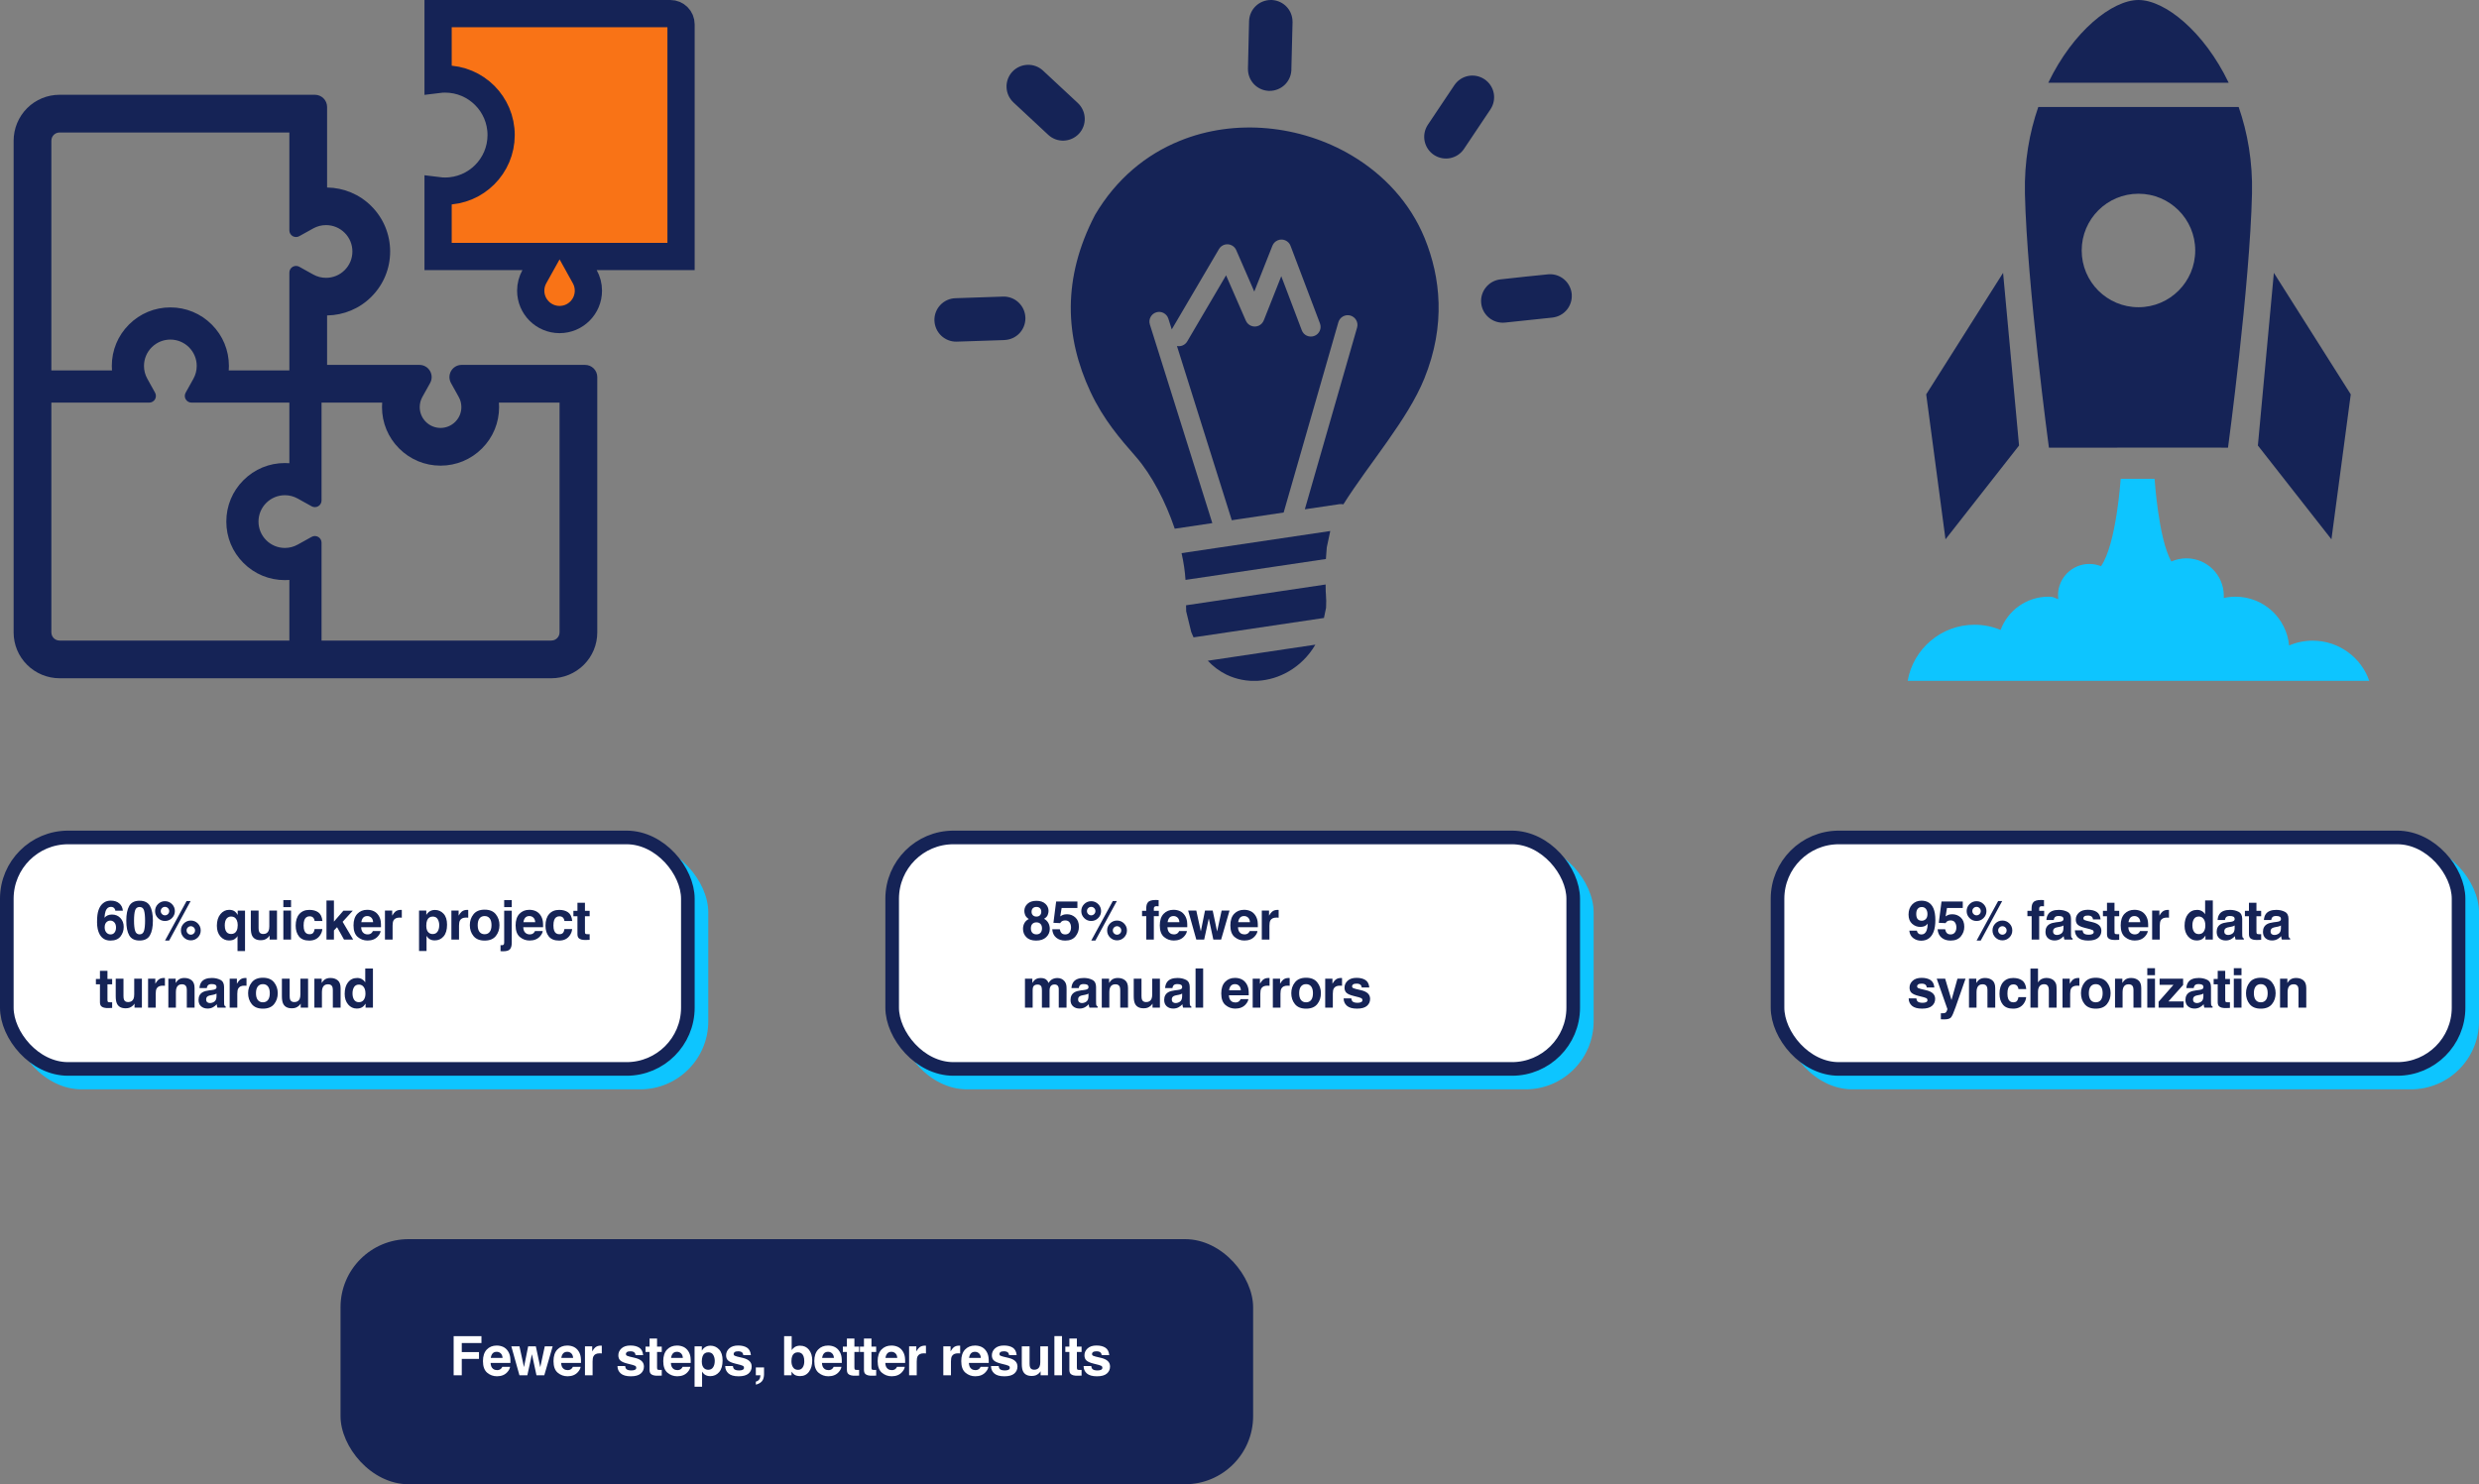 <svg width="182" height="109" viewBox="0 0 182 109" fill="none" xmlns="http://www.w3.org/2000/svg">
<rect x="0" y="0" width="182" height="109" fill="#808080" stroke="none"/>
<rect x="66" y="62" width="51" height="18" rx="5" fill="#0DC5FF"/>
<rect x="65.5" y="61.5" width="50" height="17" rx="4.5" fill="white"/>
<rect x="65.5" y="61.5" width="50" height="17" rx="4.5" stroke="#152356"/>
<path d="M75.35 68.822C75.187 68.656 75.106 68.453 75.106 68.215C75.106 68.056 75.141 67.912 75.213 67.783C75.286 67.654 75.392 67.557 75.531 67.492C75.394 67.401 75.305 67.303 75.264 67.197C75.223 67.091 75.203 66.991 75.203 66.898C75.203 66.693 75.281 66.518 75.436 66.373C75.591 66.227 75.809 66.154 76.092 66.154C76.374 66.154 76.593 66.227 76.748 66.373C76.903 66.518 76.981 66.693 76.981 66.898C76.981 66.991 76.96 67.091 76.918 67.197C76.878 67.303 76.789 67.394 76.652 67.473C76.792 67.551 76.897 67.654 76.967 67.783C77.037 67.912 77.072 68.056 77.072 68.215C77.072 68.453 76.984 68.656 76.807 68.824C76.631 68.991 76.385 69.074 76.068 69.074C75.752 69.074 75.512 68.99 75.35 68.822ZM75.684 68.178C75.684 68.317 75.719 68.425 75.791 68.502C75.864 68.579 75.964 68.617 76.092 68.617C76.219 68.617 76.319 68.579 76.391 68.502C76.463 68.425 76.5 68.317 76.5 68.178C76.5 68.033 76.463 67.924 76.389 67.85C76.316 67.774 76.217 67.736 76.092 67.736C75.967 67.736 75.867 67.774 75.793 67.85C75.72 67.924 75.684 68.033 75.684 68.178ZM75.83 67.213C75.893 67.278 75.98 67.311 76.092 67.311C76.205 67.311 76.292 67.278 76.353 67.213C76.416 67.148 76.447 67.064 76.447 66.961C76.447 66.849 76.416 66.762 76.353 66.699C76.292 66.635 76.205 66.603 76.092 66.603C75.98 66.603 75.892 66.635 75.828 66.699C75.766 66.762 75.734 66.849 75.734 66.961C75.734 67.064 75.766 67.148 75.83 67.213ZM78.213 67.594C78.145 67.594 78.087 67.602 78.037 67.619C77.95 67.65 77.884 67.708 77.84 67.793L77.34 67.769L77.539 66.205H79.1V66.678H77.942L77.84 67.297C77.926 67.241 77.993 67.204 78.041 67.186C78.122 67.156 78.22 67.141 78.336 67.141C78.57 67.141 78.775 67.219 78.949 67.377C79.124 67.534 79.211 67.764 79.211 68.064C79.211 68.326 79.127 68.56 78.959 68.766C78.791 68.971 78.54 69.074 78.205 69.074C77.936 69.074 77.714 69.002 77.541 68.857C77.368 68.713 77.272 68.508 77.252 68.242H77.807C77.829 68.363 77.871 68.457 77.934 68.523C77.996 68.588 78.087 68.621 78.207 68.621C78.345 68.621 78.45 68.573 78.522 68.477C78.594 68.379 78.631 68.257 78.631 68.109C78.631 67.965 78.597 67.843 78.529 67.744C78.462 67.644 78.356 67.594 78.213 67.594ZM81.283 68.33C81.283 68.128 81.354 67.956 81.496 67.814C81.638 67.674 81.809 67.603 82.01 67.603C82.21 67.603 82.382 67.674 82.524 67.816C82.665 67.958 82.737 68.13 82.737 68.33C82.737 68.531 82.665 68.702 82.524 68.844C82.382 68.986 82.21 69.057 82.01 69.057C81.809 69.057 81.638 68.986 81.496 68.844C81.354 68.702 81.283 68.531 81.283 68.33ZM79.598 67.422C79.456 67.28 79.385 67.109 79.385 66.908C79.385 66.708 79.456 66.537 79.598 66.394C79.74 66.253 79.911 66.182 80.112 66.182C80.312 66.182 80.483 66.253 80.625 66.394C80.767 66.537 80.838 66.708 80.838 66.908C80.838 67.109 80.767 67.28 80.625 67.422C80.484 67.564 80.313 67.635 80.112 67.635C79.911 67.635 79.74 67.564 79.598 67.422ZM80.418 69.074H80.115L81.699 66.168H81.996L80.418 69.074ZM81.791 68.549C81.851 68.61 81.924 68.641 82.01 68.641C82.096 68.641 82.169 68.611 82.229 68.551C82.29 68.49 82.32 68.416 82.32 68.33C82.32 68.244 82.29 68.171 82.229 68.111C82.169 68.05 82.096 68.019 82.01 68.019C81.924 68.019 81.85 68.05 81.789 68.111C81.729 68.171 81.699 68.244 81.699 68.33C81.699 68.416 81.73 68.489 81.791 68.549ZM79.893 67.127C79.953 67.188 80.025 67.219 80.112 67.219C80.197 67.219 80.27 67.189 80.33 67.129C80.391 67.068 80.422 66.994 80.422 66.908C80.422 66.822 80.391 66.749 80.33 66.689C80.27 66.628 80.197 66.598 80.112 66.598C80.025 66.598 79.952 66.628 79.891 66.689C79.831 66.749 79.801 66.822 79.801 66.908C79.801 66.994 79.832 67.067 79.893 67.127ZM85.063 66.103V66.557C85.032 66.553 84.979 66.55 84.905 66.549C84.832 66.546 84.781 66.562 84.752 66.598C84.725 66.632 84.711 66.669 84.711 66.711V66.891H85.076V67.283H84.711V69H84.157V67.283H83.846V66.891H84.151V66.754C84.151 66.526 84.189 66.369 84.266 66.283C84.347 66.156 84.541 66.092 84.85 66.092C84.885 66.092 84.917 66.093 84.946 66.096C84.974 66.097 85.013 66.1 85.063 66.103ZM87.139 68.375C87.125 68.501 87.059 68.63 86.942 68.76C86.76 68.967 86.504 69.07 86.176 69.07C85.905 69.07 85.666 68.983 85.459 68.809C85.252 68.634 85.149 68.35 85.149 67.957C85.149 67.588 85.242 67.306 85.428 67.109C85.616 66.913 85.859 66.814 86.157 66.814C86.334 66.814 86.493 66.848 86.635 66.914C86.777 66.981 86.894 67.085 86.987 67.228C87.07 67.355 87.124 67.501 87.149 67.668C87.163 67.766 87.169 67.906 87.166 68.09H85.709C85.717 68.303 85.784 68.453 85.91 68.539C85.987 68.592 86.08 68.619 86.188 68.619C86.302 68.619 86.396 68.587 86.467 68.522C86.506 68.486 86.541 68.438 86.571 68.375H87.139ZM86.588 67.723C86.579 67.576 86.534 67.464 86.454 67.389C86.374 67.312 86.275 67.273 86.157 67.273C86.028 67.273 85.927 67.314 85.856 67.394C85.785 67.475 85.741 67.585 85.723 67.723H86.588ZM89.079 69L88.745 67.449L88.407 69H87.829L87.231 66.871H87.829L88.161 68.398L88.467 66.871H89.032L89.356 68.404L89.688 66.871H90.268L89.651 69H89.079ZM92.319 68.375C92.305 68.501 92.239 68.63 92.122 68.76C91.939 68.967 91.684 69.07 91.356 69.07C91.085 69.07 90.846 68.983 90.639 68.809C90.432 68.634 90.329 68.35 90.329 67.957C90.329 67.588 90.422 67.306 90.608 67.109C90.796 66.913 91.038 66.814 91.337 66.814C91.514 66.814 91.673 66.848 91.815 66.914C91.957 66.981 92.074 67.085 92.167 67.228C92.25 67.355 92.304 67.501 92.329 67.668C92.343 67.766 92.349 67.906 92.346 68.09H90.889C90.897 68.303 90.964 68.453 91.09 68.539C91.167 68.592 91.26 68.619 91.368 68.619C91.482 68.619 91.575 68.587 91.647 68.522C91.686 68.486 91.721 68.438 91.751 68.375H92.319ZM91.768 67.723C91.759 67.576 91.714 67.464 91.633 67.389C91.554 67.312 91.455 67.273 91.337 67.273C91.208 67.273 91.107 67.314 91.036 67.394C90.965 67.475 90.921 67.585 90.903 67.723H91.768ZM93.713 67.385C93.49 67.385 93.339 67.458 93.262 67.603C93.219 67.686 93.198 67.812 93.198 67.982V69H92.637V66.871H93.169V67.242C93.254 67.1 93.329 67.003 93.393 66.951C93.497 66.864 93.633 66.82 93.799 66.82C93.81 66.82 93.818 66.821 93.825 66.822C93.833 66.822 93.849 66.823 93.874 66.824V67.394C93.838 67.391 93.807 67.388 93.78 67.387C93.753 67.385 93.73 67.385 93.713 67.385ZM76.455 72.457C76.408 72.354 76.316 72.303 76.18 72.303C76.021 72.303 75.914 72.354 75.859 72.457C75.829 72.516 75.814 72.603 75.814 72.719V74H75.25V71.875H75.791V72.186C75.86 72.075 75.925 71.996 75.986 71.949C76.094 71.866 76.234 71.824 76.406 71.824C76.569 71.824 76.701 71.86 76.801 71.932C76.882 71.998 76.943 72.083 76.984 72.188C77.057 72.062 77.148 71.971 77.256 71.912C77.37 71.853 77.498 71.824 77.639 71.824C77.732 71.824 77.825 71.842 77.916 71.879C78.007 71.915 78.09 71.979 78.164 72.07C78.224 72.144 78.264 72.236 78.285 72.344C78.298 72.415 78.305 72.52 78.305 72.658L78.301 74H77.731V72.644C77.731 72.564 77.717 72.497 77.691 72.445C77.642 72.346 77.551 72.297 77.418 72.297C77.264 72.297 77.158 72.361 77.1 72.488C77.07 72.556 77.055 72.637 77.055 72.732V74H76.494V72.732C76.494 72.606 76.481 72.514 76.455 72.457ZM78.818 72.102C78.966 71.914 79.218 71.82 79.576 71.82C79.809 71.82 80.016 71.867 80.197 71.959C80.378 72.051 80.469 72.226 80.469 72.482V73.459C80.469 73.527 80.47 73.609 80.473 73.705C80.477 73.778 80.488 73.828 80.506 73.853C80.524 73.88 80.552 73.901 80.588 73.918V74H79.983C79.966 73.957 79.954 73.917 79.947 73.879C79.941 73.841 79.936 73.798 79.932 73.75C79.855 73.833 79.766 73.904 79.666 73.963C79.546 74.032 79.411 74.066 79.26 74.066C79.067 74.066 78.908 74.012 78.781 73.902C78.656 73.792 78.594 73.635 78.594 73.434C78.594 73.172 78.695 72.982 78.897 72.865C79.007 72.801 79.17 72.756 79.385 72.728L79.574 72.705C79.677 72.692 79.751 72.676 79.795 72.656C79.874 72.622 79.914 72.57 79.914 72.498C79.914 72.411 79.883 72.351 79.822 72.318C79.762 72.284 79.674 72.268 79.557 72.268C79.425 72.268 79.332 72.3 79.277 72.365C79.238 72.413 79.212 72.478 79.199 72.561H78.662C78.674 72.374 78.726 72.221 78.818 72.102ZM79.233 73.598C79.285 73.641 79.348 73.662 79.424 73.662C79.544 73.662 79.654 73.627 79.754 73.557C79.856 73.486 79.908 73.358 79.912 73.172V72.965C79.877 72.987 79.841 73.005 79.805 73.019C79.77 73.033 79.721 73.045 79.658 73.057L79.533 73.08C79.416 73.101 79.332 73.126 79.281 73.156C79.195 73.207 79.152 73.286 79.152 73.393C79.152 73.488 79.179 73.556 79.233 73.598ZM81.887 72.283C81.698 72.283 81.569 72.363 81.498 72.523C81.462 72.608 81.444 72.716 81.444 72.848V74H80.889V71.875H81.426V72.186C81.498 72.076 81.565 71.997 81.629 71.949C81.744 71.863 81.889 71.82 82.065 71.82C82.285 71.82 82.464 71.878 82.604 71.994C82.744 72.109 82.815 72.299 82.815 72.566V74H82.244V72.705C82.244 72.593 82.229 72.507 82.199 72.447C82.145 72.338 82.04 72.283 81.887 72.283ZM84.615 73.699C84.61 73.706 84.597 73.725 84.576 73.758C84.556 73.79 84.531 73.819 84.502 73.844C84.415 73.922 84.33 73.975 84.248 74.004C84.168 74.033 84.073 74.047 83.963 74.047C83.648 74.047 83.436 73.934 83.326 73.707C83.265 73.582 83.235 73.398 83.235 73.154V71.871H83.805V73.154C83.805 73.275 83.819 73.367 83.848 73.428C83.899 73.536 83.998 73.59 84.147 73.59C84.337 73.59 84.467 73.513 84.537 73.359C84.574 73.276 84.592 73.166 84.592 73.029V71.871H85.156V74H84.615V73.699ZM85.696 72.102C85.843 71.914 86.095 71.82 86.453 71.82C86.686 71.82 86.894 71.867 87.075 71.959C87.255 72.051 87.346 72.226 87.346 72.482V73.459C87.346 73.527 87.347 73.609 87.35 73.705C87.354 73.778 87.365 73.828 87.383 73.853C87.401 73.88 87.429 73.901 87.465 73.918V74H86.86C86.843 73.957 86.831 73.917 86.825 73.879C86.818 73.841 86.813 73.798 86.809 73.75C86.732 73.833 86.644 73.904 86.543 73.963C86.424 74.032 86.288 74.066 86.137 74.066C85.944 74.066 85.785 74.012 85.659 73.902C85.534 73.792 85.471 73.635 85.471 73.434C85.471 73.172 85.572 72.982 85.774 72.865C85.884 72.801 86.047 72.756 86.262 72.728L86.451 72.705C86.554 72.692 86.628 72.676 86.672 72.656C86.752 72.622 86.791 72.57 86.791 72.498C86.791 72.411 86.761 72.351 86.7 72.318C86.64 72.284 86.551 72.268 86.434 72.268C86.302 72.268 86.209 72.3 86.155 72.365C86.115 72.413 86.09 72.478 86.076 72.561H85.539C85.551 72.374 85.603 72.221 85.696 72.102ZM86.11 73.598C86.162 73.641 86.226 73.662 86.301 73.662C86.421 73.662 86.531 73.627 86.631 73.557C86.733 73.486 86.785 73.358 86.789 73.172V72.965C86.754 72.987 86.718 73.005 86.682 73.019C86.647 73.033 86.598 73.045 86.535 73.057L86.41 73.08C86.293 73.101 86.209 73.126 86.159 73.156C86.073 73.207 86.03 73.286 86.03 73.393C86.03 73.488 86.056 73.556 86.11 73.598ZM87.774 71.121H88.331V74H87.774V71.121ZM91.651 73.375C91.637 73.501 91.571 73.63 91.454 73.76C91.271 73.967 91.016 74.07 90.688 74.07C90.417 74.07 90.178 73.983 89.971 73.809C89.764 73.634 89.661 73.35 89.661 72.957C89.661 72.588 89.754 72.306 89.94 72.109C90.127 71.913 90.37 71.814 90.668 71.814C90.846 71.814 91.005 71.848 91.147 71.914C91.289 71.981 91.406 72.085 91.499 72.228C91.582 72.355 91.636 72.501 91.661 72.668C91.675 72.766 91.681 72.906 91.678 73.09H90.221C90.229 73.303 90.296 73.453 90.422 73.539C90.499 73.592 90.592 73.619 90.7 73.619C90.814 73.619 90.907 73.587 90.979 73.522C91.018 73.486 91.053 73.438 91.083 73.375H91.651ZM91.1 72.723C91.091 72.576 91.046 72.464 90.965 72.389C90.886 72.312 90.787 72.273 90.668 72.273C90.54 72.273 90.439 72.314 90.368 72.394C90.297 72.475 90.253 72.585 90.235 72.723H91.1ZM93.046 72.385C92.822 72.385 92.671 72.458 92.594 72.603C92.551 72.686 92.53 72.812 92.53 72.982V74H91.969V71.871H92.501V72.242C92.587 72.1 92.661 72.003 92.725 71.951C92.829 71.864 92.965 71.82 93.132 71.82C93.142 71.82 93.15 71.821 93.157 71.822C93.165 71.822 93.181 71.823 93.206 71.824V72.394C93.171 72.391 93.139 72.388 93.112 72.387C93.085 72.385 93.062 72.385 93.046 72.385ZM94.524 72.385C94.3 72.385 94.15 72.458 94.073 72.603C94.03 72.686 94.008 72.812 94.008 72.982V74H93.448V71.871H93.979V72.242C94.065 72.1 94.14 72.003 94.204 71.951C94.308 71.864 94.443 71.82 94.61 71.82C94.621 71.82 94.629 71.821 94.635 71.822C94.643 71.822 94.66 71.823 94.684 71.824V72.394C94.649 72.391 94.618 72.388 94.591 72.387C94.563 72.385 94.541 72.385 94.524 72.385ZM96.708 72.141C96.888 72.366 96.977 72.632 96.977 72.939C96.977 73.252 96.888 73.519 96.708 73.742C96.528 73.963 96.255 74.074 95.889 74.074C95.524 74.074 95.251 73.963 95.071 73.742C94.891 73.519 94.802 73.252 94.802 72.939C94.802 72.632 94.891 72.366 95.071 72.141C95.251 71.915 95.524 71.803 95.889 71.803C96.255 71.803 96.528 71.915 96.708 72.141ZM95.888 72.273C95.725 72.273 95.599 72.331 95.51 72.447C95.423 72.562 95.38 72.726 95.38 72.939C95.38 73.153 95.423 73.318 95.51 73.434C95.599 73.549 95.725 73.607 95.888 73.607C96.05 73.607 96.175 73.549 96.263 73.434C96.35 73.318 96.393 73.153 96.393 72.939C96.393 72.726 96.35 72.562 96.263 72.447C96.175 72.331 96.05 72.273 95.888 72.273ZM98.368 72.385C98.144 72.385 97.994 72.458 97.917 72.603C97.874 72.686 97.852 72.812 97.852 72.982V74H97.292V71.871H97.823V72.242C97.909 72.1 97.984 72.003 98.048 71.951C98.152 71.864 98.287 71.82 98.454 71.82C98.464 71.82 98.473 71.821 98.479 71.822C98.487 71.822 98.504 71.823 98.528 71.824V72.394C98.493 72.391 98.462 72.388 98.434 72.387C98.407 72.385 98.385 72.385 98.368 72.385ZM100.243 71.969C100.41 72.076 100.505 72.259 100.53 72.519H99.974C99.966 72.448 99.946 72.391 99.913 72.35C99.852 72.274 99.748 72.236 99.6 72.236C99.48 72.236 99.393 72.255 99.341 72.293C99.29 72.331 99.265 72.375 99.265 72.426C99.265 72.49 99.292 72.536 99.347 72.564C99.401 72.594 99.595 72.646 99.927 72.719C100.148 72.771 100.314 72.85 100.425 72.955C100.534 73.062 100.589 73.195 100.589 73.356C100.589 73.566 100.51 73.739 100.353 73.873C100.196 74.006 99.954 74.072 99.626 74.072C99.291 74.072 99.044 74.002 98.884 73.861C98.725 73.719 98.645 73.539 98.645 73.32H99.21C99.222 73.419 99.247 73.49 99.286 73.531C99.355 73.606 99.483 73.643 99.669 73.643C99.778 73.643 99.865 73.626 99.929 73.594C99.994 73.561 100.026 73.512 100.026 73.447C100.026 73.385 100 73.337 99.948 73.305C99.896 73.272 99.703 73.216 99.368 73.137C99.127 73.077 98.957 73.002 98.858 72.912C98.759 72.824 98.71 72.696 98.71 72.529C98.71 72.333 98.787 72.164 98.94 72.023C99.095 71.882 99.313 71.811 99.593 71.811C99.858 71.811 100.075 71.863 100.243 71.969Z" fill="#152356"/>
<rect x="1" y="62" width="51" height="18" rx="5" fill="#0DC5FF"/>
<rect x="0.5" y="61.5" width="50" height="17" rx="4.5" fill="white"/>
<rect x="0.5" y="61.5" width="50" height="17" rx="4.5" stroke="#152356"/>
<path d="M8.223 67.162C8.474 67.162 8.68 67.247 8.84 67.418C9.001 67.588 9.082 67.807 9.082 68.072C9.082 68.337 9.003 68.57 8.846 68.772C8.688 68.973 8.443 69.074 8.111 69.074C7.755 69.074 7.492 68.925 7.322 68.627C7.191 68.394 7.125 68.093 7.125 67.725C7.125 67.508 7.134 67.333 7.152 67.197C7.185 66.956 7.248 66.756 7.342 66.596C7.423 66.459 7.528 66.349 7.658 66.266C7.79 66.182 7.947 66.141 8.129 66.141C8.392 66.141 8.602 66.208 8.758 66.344C8.914 66.478 9.002 66.657 9.021 66.881H8.467C8.467 66.835 8.449 66.785 8.414 66.731C8.354 66.642 8.264 66.598 8.143 66.598C7.962 66.598 7.833 66.699 7.756 66.902C7.714 67.014 7.686 67.18 7.67 67.398C7.739 67.316 7.819 67.257 7.91 67.219C8.001 67.181 8.105 67.162 8.223 67.162ZM7.848 67.693C7.738 67.778 7.684 67.915 7.684 68.103C7.684 68.256 7.725 68.38 7.807 68.477C7.889 68.573 7.993 68.621 8.119 68.621C8.243 68.621 8.34 68.575 8.41 68.482C8.482 68.389 8.518 68.268 8.518 68.119C8.518 67.954 8.477 67.828 8.396 67.74C8.316 67.652 8.217 67.607 8.1 67.607C8.005 67.607 7.921 67.636 7.848 67.693ZM10.248 69.07C9.887 69.07 9.634 68.944 9.488 68.691C9.344 68.439 9.272 68.079 9.272 67.611C9.272 67.144 9.344 66.783 9.488 66.529C9.634 66.275 9.887 66.148 10.248 66.148C10.609 66.148 10.862 66.275 11.008 66.529C11.152 66.783 11.225 67.144 11.225 67.611C11.225 68.079 11.152 68.439 11.006 68.691C10.861 68.944 10.609 69.07 10.248 69.07ZM10.574 68.357C10.625 68.186 10.65 67.937 10.65 67.611C10.65 67.27 10.624 67.018 10.572 66.853C10.522 66.689 10.414 66.607 10.248 66.607C10.083 66.607 9.973 66.689 9.92 66.853C9.867 67.018 9.84 67.27 9.84 67.611C9.84 67.937 9.867 68.186 9.92 68.359C9.973 68.531 10.083 68.617 10.248 68.617C10.414 68.617 10.522 68.531 10.574 68.357ZM13.283 68.33C13.283 68.128 13.354 67.956 13.496 67.814C13.638 67.674 13.809 67.603 14.01 67.603C14.21 67.603 14.382 67.674 14.524 67.816C14.665 67.958 14.736 68.13 14.736 68.33C14.736 68.531 14.665 68.702 14.524 68.844C14.382 68.986 14.21 69.057 14.01 69.057C13.809 69.057 13.638 68.986 13.496 68.844C13.354 68.702 13.283 68.531 13.283 68.33ZM11.598 67.422C11.456 67.28 11.385 67.109 11.385 66.908C11.385 66.708 11.456 66.537 11.598 66.394C11.74 66.253 11.911 66.182 12.111 66.182C12.312 66.182 12.483 66.253 12.625 66.394C12.767 66.537 12.838 66.708 12.838 66.908C12.838 67.109 12.767 67.28 12.625 67.422C12.485 67.564 12.313 67.635 12.111 67.635C11.911 67.635 11.74 67.564 11.598 67.422ZM12.418 69.074H12.115L13.699 66.168H13.996L12.418 69.074ZM13.791 68.549C13.851 68.61 13.924 68.641 14.01 68.641C14.096 68.641 14.169 68.611 14.229 68.551C14.29 68.49 14.32 68.416 14.32 68.33C14.32 68.244 14.29 68.171 14.229 68.111C14.169 68.05 14.096 68.019 14.01 68.019C13.924 68.019 13.85 68.05 13.789 68.111C13.729 68.171 13.699 68.244 13.699 68.33C13.699 68.416 13.73 68.489 13.791 68.549ZM11.893 67.127C11.953 67.188 12.025 67.219 12.111 67.219C12.197 67.219 12.27 67.189 12.33 67.129C12.391 67.068 12.422 66.994 12.422 66.908C12.422 66.822 12.391 66.749 12.33 66.689C12.27 66.628 12.197 66.598 12.111 66.598C12.025 66.598 11.952 66.628 11.891 66.689C11.831 66.749 11.801 66.822 11.801 66.908C11.801 66.994 11.832 67.067 11.893 67.127ZM17.438 69.844V68.736C17.396 68.822 17.325 68.899 17.223 68.967C17.123 69.033 16.985 69.066 16.811 69.066C16.565 69.066 16.355 68.968 16.182 68.772C16.009 68.575 15.922 68.312 15.922 67.984C15.922 67.63 16.009 67.347 16.182 67.135C16.356 66.922 16.571 66.816 16.826 66.816C17.004 66.816 17.147 66.86 17.256 66.947C17.32 66.997 17.385 67.078 17.451 67.191V66.875H17.989V69.844H17.438ZM16.561 68.322C16.634 68.501 16.769 68.59 16.967 68.59C17.159 68.59 17.295 68.508 17.375 68.344C17.427 68.236 17.453 68.099 17.453 67.934C17.453 67.803 17.431 67.687 17.387 67.584C17.308 67.399 17.168 67.307 16.969 67.307C16.828 67.307 16.715 67.361 16.629 67.469C16.545 67.577 16.502 67.741 16.502 67.961C16.502 68.108 16.522 68.228 16.561 68.322ZM19.795 68.699C19.79 68.706 19.777 68.725 19.756 68.758C19.735 68.79 19.711 68.819 19.682 68.844C19.595 68.922 19.51 68.975 19.428 69.004C19.347 69.033 19.252 69.047 19.143 69.047C18.828 69.047 18.616 68.934 18.506 68.707C18.445 68.582 18.415 68.398 18.415 68.154V66.871H18.985V68.154C18.985 68.275 18.999 68.367 19.028 68.428C19.078 68.536 19.178 68.59 19.327 68.59C19.517 68.59 19.647 68.513 19.717 68.359C19.754 68.276 19.772 68.166 19.772 68.029V66.871H20.336V69H19.795V68.699ZM21.368 66.871V69H20.803V66.871H21.368ZM21.368 66.103V66.617H20.803V66.103H21.368ZM23.671 67.635H23.1C23.09 67.555 23.063 67.484 23.02 67.42C22.958 67.334 22.861 67.291 22.729 67.291C22.542 67.291 22.413 67.384 22.344 67.57C22.308 67.669 22.29 67.801 22.29 67.965C22.29 68.121 22.308 68.247 22.344 68.342C22.411 68.519 22.536 68.607 22.719 68.607C22.849 68.607 22.942 68.572 22.997 68.502C23.051 68.432 23.084 68.341 23.096 68.228H23.665C23.652 68.398 23.59 68.558 23.481 68.709C23.306 68.953 23.048 69.074 22.706 69.074C22.363 69.074 22.111 68.973 21.95 68.769C21.788 68.566 21.708 68.303 21.708 67.978C21.708 67.613 21.797 67.328 21.975 67.125C22.154 66.922 22.4 66.82 22.713 66.82C22.98 66.82 23.198 66.88 23.368 67C23.538 67.12 23.639 67.331 23.671 67.635ZM25.928 69H25.256L24.747 68.09L24.516 68.33V69H23.969V66.131H24.516V67.682L25.21 66.881H25.899L25.155 67.695L25.928 69ZM27.944 68.375C27.93 68.501 27.864 68.63 27.747 68.76C27.564 68.967 27.309 69.07 26.981 69.07C26.71 69.07 26.471 68.983 26.264 68.809C26.057 68.634 25.954 68.35 25.954 67.957C25.954 67.588 26.047 67.306 26.233 67.109C26.421 66.913 26.663 66.814 26.962 66.814C27.139 66.814 27.298 66.848 27.44 66.914C27.582 66.981 27.699 67.085 27.792 67.228C27.875 67.355 27.929 67.501 27.954 67.668C27.968 67.766 27.974 67.906 27.971 68.09H26.514C26.522 68.303 26.589 68.453 26.715 68.539C26.792 68.592 26.885 68.619 26.993 68.619C27.108 68.619 27.201 68.587 27.272 68.522C27.311 68.486 27.346 68.438 27.376 68.375H27.944ZM27.393 67.723C27.384 67.576 27.339 67.464 27.259 67.389C27.179 67.312 27.08 67.273 26.962 67.273C26.833 67.273 26.733 67.314 26.661 67.394C26.59 67.475 26.546 67.585 26.528 67.723H27.393ZM29.339 67.385C29.115 67.385 28.964 67.458 28.887 67.603C28.845 67.686 28.823 67.812 28.823 67.982V69H28.262V66.871H28.794V67.242C28.88 67.1 28.955 67.003 29.018 66.951C29.122 66.864 29.258 66.82 29.425 66.82C29.435 66.82 29.444 66.821 29.45 66.822C29.458 66.822 29.474 66.823 29.499 66.824V67.394C29.464 67.391 29.432 67.388 29.405 67.387C29.378 67.385 29.356 67.385 29.339 67.385ZM32.563 67.1C32.735 67.283 32.821 67.553 32.821 67.908C32.821 68.283 32.737 68.569 32.567 68.766C32.399 68.962 32.183 69.061 31.917 69.061C31.748 69.061 31.607 69.018 31.495 68.934C31.434 68.887 31.374 68.818 31.315 68.728V69.838H30.765V66.871H31.298V67.186C31.358 67.093 31.422 67.02 31.489 66.967C31.613 66.872 31.76 66.824 31.931 66.824C32.179 66.824 32.39 66.916 32.563 67.1ZM32.247 67.936C32.247 67.772 32.209 67.626 32.134 67.5C32.059 67.374 31.938 67.311 31.77 67.311C31.569 67.311 31.43 67.406 31.355 67.598C31.315 67.699 31.296 67.828 31.296 67.984C31.296 68.232 31.362 68.406 31.493 68.506C31.571 68.564 31.664 68.594 31.77 68.594C31.925 68.594 32.043 68.534 32.124 68.414C32.206 68.294 32.247 68.135 32.247 67.936ZM34.216 67.385C33.992 67.385 33.842 67.458 33.765 67.603C33.722 67.686 33.7 67.812 33.7 67.982V69H33.14V66.871H33.671V67.242C33.757 67.1 33.832 67.003 33.895 66.951C34 66.864 34.135 66.82 34.302 66.82C34.312 66.82 34.321 66.821 34.327 66.822C34.335 66.822 34.351 66.823 34.376 66.824V67.394C34.341 67.391 34.31 67.388 34.282 67.387C34.255 67.385 34.233 67.385 34.216 67.385ZM36.4 67.141C36.579 67.366 36.669 67.632 36.669 67.939C36.669 68.252 36.579 68.519 36.4 68.742C36.22 68.963 35.947 69.074 35.581 69.074C35.215 69.074 34.943 68.963 34.763 68.742C34.583 68.519 34.493 68.252 34.493 67.939C34.493 67.632 34.583 67.366 34.763 67.141C34.943 66.915 35.215 66.803 35.581 66.803C35.947 66.803 36.22 66.915 36.4 67.141ZM35.579 67.273C35.416 67.273 35.291 67.331 35.202 67.447C35.115 67.562 35.071 67.726 35.071 67.939C35.071 68.153 35.115 68.318 35.202 68.434C35.291 68.549 35.416 68.607 35.579 68.607C35.742 68.607 35.867 68.549 35.954 68.434C36.041 68.318 36.085 68.153 36.085 67.939C36.085 67.726 36.041 67.562 35.954 67.447C35.867 67.331 35.742 67.273 35.579 67.273ZM37.015 66.881H37.572V69.228C37.572 69.443 37.529 69.602 37.444 69.705C37.36 69.808 37.194 69.859 36.947 69.859C36.93 69.859 36.904 69.859 36.87 69.857C36.838 69.856 36.797 69.855 36.747 69.853V69.408C36.779 69.411 36.801 69.412 36.814 69.412C36.827 69.413 36.838 69.414 36.849 69.414C36.904 69.414 36.944 69.4 36.972 69.373C37.001 69.347 37.015 69.296 37.015 69.219V66.881ZM37.015 66.103H37.572V66.617H37.015V66.103ZM39.845 68.375C39.831 68.501 39.765 68.63 39.648 68.76C39.465 68.967 39.21 69.07 38.882 69.07C38.611 69.07 38.372 68.983 38.165 68.809C37.958 68.634 37.855 68.35 37.855 67.957C37.855 67.588 37.948 67.306 38.134 67.109C38.322 66.913 38.564 66.814 38.863 66.814C39.04 66.814 39.199 66.848 39.341 66.914C39.483 66.981 39.6 67.085 39.693 67.228C39.776 67.355 39.83 67.501 39.855 67.668C39.869 67.766 39.875 67.906 39.872 68.09H38.415C38.423 68.303 38.49 68.453 38.617 68.539C38.693 68.592 38.786 68.619 38.894 68.619C39.008 68.619 39.102 68.587 39.173 68.522C39.212 68.486 39.247 68.438 39.277 68.375H39.845ZM39.294 67.723C39.285 67.576 39.24 67.464 39.16 67.389C39.08 67.312 38.981 67.273 38.863 67.273C38.734 67.273 38.633 67.314 38.562 67.394C38.492 67.475 38.447 67.585 38.429 67.723H39.294ZM42.011 67.635H41.441C41.43 67.555 41.404 67.484 41.361 67.42C41.298 67.334 41.201 67.291 41.07 67.291C40.882 67.291 40.754 67.384 40.685 67.57C40.648 67.669 40.63 67.801 40.63 67.965C40.63 68.121 40.648 68.247 40.685 68.342C40.751 68.519 40.876 68.607 41.06 68.607C41.19 68.607 41.283 68.572 41.337 68.502C41.392 68.432 41.425 68.341 41.437 68.228H42.005C41.992 68.398 41.931 68.558 41.822 68.709C41.647 68.953 41.389 69.074 41.046 69.074C40.704 69.074 40.452 68.973 40.29 68.769C40.129 68.566 40.048 68.303 40.048 67.978C40.048 67.613 40.137 67.328 40.316 67.125C40.494 66.922 40.74 66.82 41.054 66.82C41.321 66.82 41.539 66.88 41.708 67C41.879 67.12 41.98 67.331 42.011 67.635ZM43.291 68.603V69.019L43.027 69.029C42.764 69.038 42.584 68.993 42.488 68.893C42.425 68.829 42.394 68.731 42.394 68.598V67.287H42.097V66.891H42.394V66.297H42.945V66.891H43.291V67.287H42.945V68.412C42.945 68.499 42.956 68.554 42.978 68.576C43 68.597 43.068 68.607 43.181 68.607C43.198 68.607 43.216 68.607 43.234 68.607C43.253 68.606 43.272 68.605 43.291 68.603ZM8.234 73.603V74.019L7.971 74.029C7.708 74.038 7.528 73.993 7.432 73.893C7.369 73.829 7.338 73.731 7.338 73.598V72.287H7.041V71.891H7.338V71.297H7.889V71.891H8.234V72.287H7.889V73.412C7.889 73.499 7.9 73.554 7.922 73.576C7.944 73.597 8.012 73.607 8.125 73.607C8.142 73.607 8.16 73.607 8.178 73.607C8.197 73.606 8.216 73.605 8.234 73.603ZM9.877 73.699C9.872 73.706 9.859 73.725 9.838 73.758C9.817 73.79 9.792 73.819 9.764 73.844C9.677 73.922 9.592 73.975 9.51 74.004C9.429 74.033 9.334 74.047 9.225 74.047C8.91 74.047 8.697 73.934 8.588 73.707C8.527 73.582 8.496 73.398 8.496 73.154V71.871H9.066V73.154C9.066 73.275 9.081 73.367 9.109 73.428C9.16 73.536 9.26 73.59 9.408 73.59C9.598 73.59 9.729 73.513 9.799 73.359C9.835 73.276 9.854 73.166 9.854 73.029V71.871H10.418V74H9.877V73.699ZM11.947 72.385C11.723 72.385 11.573 72.458 11.496 72.603C11.453 72.686 11.432 72.812 11.432 72.982V74H10.871V71.871H11.402V72.242C11.488 72.1 11.563 72.003 11.627 71.951C11.731 71.864 11.867 71.82 12.033 71.82C12.044 71.82 12.052 71.821 12.059 71.822C12.067 71.822 12.083 71.823 12.108 71.824V72.394C12.072 72.391 12.041 72.388 12.014 72.387C11.986 72.385 11.964 72.385 11.947 72.385ZM13.358 72.283C13.169 72.283 13.039 72.363 12.969 72.523C12.932 72.608 12.914 72.716 12.914 72.848V74H12.36V71.875H12.897V72.186C12.968 72.076 13.036 71.997 13.1 71.949C13.214 71.863 13.36 71.82 13.535 71.82C13.755 71.82 13.935 71.878 14.075 71.994C14.215 72.109 14.285 72.299 14.285 72.566V74H13.715V72.705C13.715 72.593 13.7 72.507 13.67 72.447C13.616 72.338 13.511 72.283 13.358 72.283ZM14.801 72.102C14.948 71.914 15.201 71.82 15.559 71.82C15.792 71.82 15.999 71.867 16.18 71.959C16.361 72.051 16.451 72.226 16.451 72.482V73.459C16.451 73.527 16.453 73.609 16.455 73.705C16.459 73.778 16.47 73.828 16.489 73.853C16.507 73.88 16.534 73.901 16.571 73.918V74H15.965C15.948 73.957 15.937 73.917 15.93 73.879C15.924 73.841 15.918 73.798 15.914 73.75C15.838 73.833 15.749 73.904 15.649 73.963C15.529 74.032 15.393 74.066 15.242 74.066C15.05 74.066 14.89 74.012 14.764 73.902C14.639 73.792 14.576 73.635 14.576 73.434C14.576 73.172 14.677 72.982 14.879 72.865C14.99 72.801 15.153 72.756 15.367 72.728L15.557 72.705C15.66 72.692 15.733 72.676 15.778 72.656C15.857 72.622 15.897 72.57 15.897 72.498C15.897 72.411 15.866 72.351 15.805 72.318C15.745 72.284 15.657 72.268 15.539 72.268C15.408 72.268 15.315 72.3 15.26 72.365C15.221 72.413 15.195 72.478 15.182 72.561H14.645C14.657 72.374 14.709 72.221 14.801 72.102ZM15.215 73.598C15.267 73.641 15.331 73.662 15.407 73.662C15.526 73.662 15.636 73.627 15.737 73.557C15.838 73.486 15.891 73.358 15.895 73.172V72.965C15.86 72.987 15.824 73.005 15.787 73.019C15.752 73.033 15.703 73.045 15.641 73.057L15.516 73.08C15.399 73.101 15.315 73.126 15.264 73.156C15.178 73.207 15.135 73.286 15.135 73.393C15.135 73.488 15.162 73.556 15.215 73.598ZM17.938 72.385C17.714 72.385 17.564 72.458 17.487 72.603C17.444 72.686 17.422 72.812 17.422 72.982V74H16.862V71.871H17.393V72.242C17.479 72.1 17.554 72.003 17.618 71.951C17.722 71.864 17.857 71.82 18.024 71.82C18.034 71.82 18.043 71.821 18.049 71.822C18.057 71.822 18.073 71.823 18.098 71.824V72.394C18.063 72.391 18.032 72.388 18.004 72.387C17.977 72.385 17.955 72.385 17.938 72.385ZM20.122 72.141C20.301 72.366 20.391 72.632 20.391 72.939C20.391 73.252 20.301 73.519 20.122 73.742C19.942 73.963 19.669 74.074 19.303 74.074C18.937 74.074 18.665 73.963 18.485 73.742C18.305 73.519 18.215 73.252 18.215 72.939C18.215 72.632 18.305 72.366 18.485 72.141C18.665 71.915 18.937 71.803 19.303 71.803C19.669 71.803 19.942 71.915 20.122 72.141ZM19.301 72.273C19.139 72.273 19.013 72.331 18.924 72.447C18.837 72.562 18.793 72.726 18.793 72.939C18.793 73.153 18.837 73.318 18.924 73.434C19.013 73.549 19.139 73.607 19.301 73.607C19.464 73.607 19.589 73.549 19.676 73.434C19.764 73.318 19.807 73.153 19.807 72.939C19.807 72.726 19.764 72.562 19.676 72.447C19.589 72.331 19.464 72.273 19.301 72.273ZM22.077 73.699C22.072 73.706 22.058 73.725 22.038 73.758C22.017 73.79 21.992 73.819 21.963 73.844C21.876 73.922 21.792 73.975 21.709 74.004C21.629 74.033 21.534 74.047 21.424 74.047C21.109 74.047 20.897 73.934 20.788 73.707C20.727 73.582 20.696 73.398 20.696 73.154V71.871H21.266V73.154C21.266 73.275 21.28 73.367 21.309 73.428C21.36 73.536 21.459 73.59 21.608 73.59C21.798 73.59 21.928 73.513 21.999 73.359C22.035 73.276 22.053 73.166 22.053 73.029V71.871H22.618V74H22.077V73.699ZM24.079 72.283C23.89 72.283 23.76 72.363 23.69 72.523C23.654 72.608 23.635 72.716 23.635 72.848V74H23.081V71.875H23.618V72.186C23.689 72.076 23.757 71.997 23.821 71.949C23.936 71.863 24.081 71.82 24.256 71.82C24.477 71.82 24.656 71.878 24.796 71.994C24.936 72.109 25.006 72.299 25.006 72.566V74H24.436V72.705C24.436 72.593 24.421 72.507 24.391 72.447C24.337 72.338 24.232 72.283 24.079 72.283ZM27.38 71.125V74H26.839V73.705C26.759 73.831 26.669 73.923 26.567 73.981C26.465 74.038 26.339 74.066 26.188 74.066C25.939 74.066 25.73 73.966 25.559 73.766C25.39 73.564 25.305 73.305 25.305 72.99C25.305 72.627 25.389 72.341 25.555 72.133C25.723 71.924 25.947 71.82 26.227 71.82C26.356 71.82 26.471 71.849 26.571 71.906C26.671 71.962 26.753 72.04 26.815 72.141V71.125H27.38ZM25.88 72.949C25.88 73.146 25.919 73.303 25.997 73.42C26.074 73.538 26.191 73.598 26.348 73.598C26.506 73.598 26.626 73.539 26.708 73.422C26.79 73.305 26.831 73.153 26.831 72.967C26.831 72.706 26.765 72.52 26.634 72.408C26.553 72.341 26.459 72.307 26.352 72.307C26.189 72.307 26.07 72.368 25.993 72.492C25.917 72.615 25.88 72.767 25.88 72.949Z" fill="#152356"/>
<rect x="131" y="62" width="51" height="18" rx="5" fill="#0DC5FF"/>
<rect x="130.5" y="61.5" width="50" height="17" rx="4.5" fill="white"/>
<rect x="130.5" y="61.5" width="50" height="17" rx="4.5" stroke="#152356"/>
<path d="M141.039 69.082C140.827 69.082 140.636 69.019 140.467 68.894C140.298 68.768 140.201 68.585 140.176 68.344H140.73C140.743 68.427 140.779 68.495 140.836 68.547C140.893 68.599 140.969 68.625 141.064 68.625C141.248 68.625 141.377 68.523 141.451 68.32C141.492 68.208 141.517 68.045 141.527 67.83C141.477 67.894 141.423 67.943 141.365 67.977C141.261 68.039 141.133 68.07 140.98 68.07C140.755 68.07 140.555 67.993 140.381 67.838C140.206 67.682 140.119 67.457 140.119 67.164C140.119 66.861 140.206 66.615 140.381 66.428C140.557 66.239 140.785 66.144 141.064 66.144C141.495 66.144 141.791 66.335 141.951 66.717C142.042 66.933 142.088 67.217 142.088 67.57C142.088 67.913 142.044 68.199 141.957 68.428C141.79 68.864 141.484 69.082 141.039 69.082ZM140.844 66.689C140.737 66.773 140.684 66.914 140.684 67.113C140.684 67.281 140.717 67.408 140.785 67.492C140.854 67.576 140.96 67.617 141.102 67.617C141.178 67.617 141.251 67.595 141.318 67.551C141.445 67.47 141.508 67.33 141.508 67.131C141.508 66.971 141.47 66.844 141.395 66.75C141.32 66.656 141.218 66.609 141.088 66.609C140.993 66.609 140.911 66.636 140.844 66.689ZM143.213 67.594C143.145 67.594 143.087 67.602 143.037 67.619C142.95 67.65 142.884 67.708 142.84 67.793L142.34 67.769L142.539 66.205H144.1V66.678H142.941L142.84 67.297C142.926 67.241 142.993 67.204 143.041 67.186C143.122 67.156 143.22 67.141 143.336 67.141C143.57 67.141 143.775 67.219 143.949 67.377C144.124 67.534 144.211 67.764 144.211 68.064C144.211 68.326 144.127 68.56 143.959 68.766C143.791 68.971 143.54 69.074 143.205 69.074C142.936 69.074 142.714 69.002 142.541 68.857C142.368 68.713 142.272 68.508 142.252 68.242H142.807C142.829 68.363 142.871 68.457 142.934 68.523C142.996 68.588 143.087 68.621 143.207 68.621C143.345 68.621 143.45 68.573 143.522 68.477C143.594 68.379 143.631 68.257 143.631 68.109C143.631 67.965 143.597 67.843 143.529 67.744C143.462 67.644 143.356 67.594 143.213 67.594ZM146.283 68.33C146.283 68.128 146.354 67.956 146.496 67.814C146.638 67.674 146.809 67.603 147.01 67.603C147.21 67.603 147.382 67.674 147.524 67.816C147.666 67.958 147.736 68.13 147.736 68.33C147.736 68.531 147.666 68.702 147.524 68.844C147.382 68.986 147.21 69.057 147.01 69.057C146.809 69.057 146.638 68.986 146.496 68.844C146.354 68.702 146.283 68.531 146.283 68.33ZM144.598 67.422C144.456 67.28 144.385 67.109 144.385 66.908C144.385 66.708 144.456 66.537 144.598 66.394C144.74 66.253 144.911 66.182 145.111 66.182C145.312 66.182 145.483 66.253 145.625 66.394C145.767 66.537 145.838 66.708 145.838 66.908C145.838 67.109 145.767 67.28 145.625 67.422C145.485 67.564 145.313 67.635 145.111 67.635C144.911 67.635 144.74 67.564 144.598 67.422ZM145.418 69.074H145.115L146.699 66.168H146.996L145.418 69.074ZM146.791 68.549C146.851 68.61 146.924 68.641 147.01 68.641C147.096 68.641 147.169 68.611 147.229 68.551C147.29 68.49 147.32 68.416 147.32 68.33C147.32 68.244 147.29 68.171 147.229 68.111C147.169 68.05 147.096 68.019 147.01 68.019C146.924 68.019 146.85 68.05 146.789 68.111C146.729 68.171 146.699 68.244 146.699 68.33C146.699 68.416 146.73 68.489 146.791 68.549ZM144.893 67.127C144.953 67.188 145.026 67.219 145.111 67.219C145.197 67.219 145.27 67.189 145.33 67.129C145.391 67.068 145.422 66.994 145.422 66.908C145.422 66.822 145.391 66.749 145.33 66.689C145.27 66.628 145.197 66.598 145.111 66.598C145.026 66.598 144.952 66.628 144.891 66.689C144.831 66.749 144.801 66.822 144.801 66.908C144.801 66.994 144.832 67.067 144.893 67.127ZM150.063 66.103V66.557C150.032 66.553 149.979 66.55 149.905 66.549C149.832 66.546 149.781 66.562 149.752 66.598C149.725 66.632 149.711 66.669 149.711 66.711V66.891H150.076V67.283H149.711V69H149.157V67.283H148.846V66.891H149.151V66.754C149.151 66.526 149.189 66.369 149.266 66.283C149.347 66.156 149.541 66.092 149.85 66.092C149.885 66.092 149.917 66.093 149.946 66.096C149.974 66.097 150.013 66.1 150.063 66.103ZM150.397 67.102C150.544 66.914 150.797 66.82 151.155 66.82C151.388 66.82 151.595 66.867 151.776 66.959C151.957 67.051 152.047 67.226 152.047 67.482V68.459C152.047 68.527 152.049 68.609 152.051 68.705C152.055 68.778 152.066 68.828 152.084 68.853C152.103 68.88 152.13 68.901 152.166 68.918V69H151.561C151.544 68.957 151.532 68.917 151.526 68.879C151.519 68.841 151.514 68.798 151.51 68.75C151.433 68.833 151.345 68.904 151.245 68.963C151.125 69.032 150.989 69.066 150.838 69.066C150.646 69.066 150.486 69.012 150.36 68.902C150.235 68.792 150.172 68.635 150.172 68.434C150.172 68.172 150.273 67.982 150.475 67.865C150.586 67.801 150.748 67.756 150.963 67.728L151.153 67.705C151.256 67.692 151.329 67.676 151.373 67.656C151.453 67.622 151.493 67.57 151.493 67.498C151.493 67.411 151.462 67.351 151.401 67.318C151.341 67.284 151.252 67.268 151.135 67.268C151.004 67.268 150.911 67.3 150.856 67.365C150.817 67.413 150.791 67.478 150.778 67.561H150.241C150.252 67.374 150.304 67.221 150.397 67.102ZM150.811 68.598C150.863 68.641 150.927 68.662 151.002 68.662C151.122 68.662 151.232 68.627 151.332 68.557C151.434 68.486 151.487 68.358 151.491 68.172V67.965C151.455 67.987 151.42 68.005 151.383 68.019C151.348 68.033 151.299 68.045 151.237 68.057L151.112 68.08C150.995 68.101 150.911 68.126 150.86 68.156C150.774 68.207 150.731 68.286 150.731 68.393C150.731 68.488 150.758 68.556 150.811 68.598ZM153.93 66.969C154.097 67.076 154.193 67.259 154.217 67.519H153.661C153.653 67.448 153.633 67.391 153.6 67.35C153.539 67.274 153.435 67.236 153.288 67.236C153.166 67.236 153.08 67.255 153.028 67.293C152.977 67.331 152.952 67.375 152.952 67.426C152.952 67.49 152.979 67.536 153.034 67.564C153.088 67.594 153.282 67.646 153.614 67.719C153.835 67.771 154.001 67.85 154.112 67.955C154.221 68.062 154.276 68.195 154.276 68.356C154.276 68.566 154.197 68.739 154.04 68.873C153.883 69.006 153.641 69.072 153.313 69.072C152.978 69.072 152.731 69.002 152.571 68.861C152.412 68.719 152.333 68.539 152.333 68.32H152.897C152.909 68.419 152.934 68.49 152.973 68.531C153.042 68.606 153.17 68.643 153.356 68.643C153.465 68.643 153.552 68.626 153.616 68.594C153.681 68.561 153.713 68.512 153.713 68.447C153.713 68.385 153.687 68.337 153.635 68.305C153.583 68.272 153.39 68.216 153.055 68.137C152.814 68.077 152.644 68.002 152.545 67.912C152.446 67.824 152.397 67.696 152.397 67.529C152.397 67.333 152.474 67.164 152.627 67.023C152.782 66.882 153 66.811 153.28 66.811C153.545 66.811 153.762 66.863 153.93 66.969ZM155.585 68.603V69.019L155.321 69.029C155.058 69.038 154.878 68.993 154.782 68.893C154.719 68.829 154.688 68.731 154.688 68.598V67.287H154.391V66.891H154.688V66.297H155.239V66.891H155.585V67.287H155.239V68.412C155.239 68.499 155.25 68.554 155.272 68.576C155.294 68.597 155.362 68.607 155.475 68.607C155.492 68.607 155.51 68.607 155.528 68.607C155.547 68.606 155.566 68.605 155.585 68.603ZM157.684 68.375C157.67 68.501 157.604 68.63 157.487 68.76C157.305 68.967 157.049 69.07 156.721 69.07C156.45 69.07 156.212 68.983 156.005 68.809C155.797 68.634 155.694 68.35 155.694 67.957C155.694 67.588 155.787 67.306 155.973 67.109C156.161 66.913 156.404 66.814 156.702 66.814C156.879 66.814 157.038 66.848 157.18 66.914C157.322 66.981 157.439 67.085 157.532 67.228C157.615 67.355 157.669 67.501 157.694 67.668C157.708 67.766 157.714 67.906 157.712 68.09H156.255C156.262 68.303 156.329 68.453 156.456 68.539C156.533 68.592 156.625 68.619 156.733 68.619C156.848 68.619 156.941 68.587 157.012 68.522C157.051 68.486 157.086 68.438 157.116 68.375H157.684ZM157.133 67.723C157.124 67.576 157.079 67.464 156.999 67.389C156.919 67.312 156.82 67.273 156.702 67.273C156.573 67.273 156.473 67.314 156.401 67.394C156.331 67.475 156.286 67.585 156.268 67.723H157.133ZM159.079 67.385C158.855 67.385 158.704 67.458 158.628 67.603C158.585 67.686 158.563 67.812 158.563 67.982V69H158.003V66.871H158.534V67.242C158.62 67.1 158.695 67.003 158.759 66.951C158.863 66.864 158.998 66.82 159.165 66.82C159.175 66.82 159.184 66.821 159.19 66.822C159.198 66.822 159.214 66.823 159.239 66.824V67.394C159.204 67.391 159.173 67.388 159.145 67.387C159.118 67.385 159.096 67.385 159.079 67.385ZM162.458 66.125V69H161.917V68.705C161.837 68.831 161.747 68.923 161.645 68.981C161.544 69.038 161.418 69.066 161.266 69.066C161.018 69.066 160.808 68.966 160.638 68.766C160.468 68.564 160.384 68.305 160.384 67.99C160.384 67.627 160.467 67.341 160.634 67.133C160.802 66.924 161.026 66.82 161.306 66.82C161.434 66.82 161.549 66.849 161.649 66.906C161.75 66.962 161.831 67.04 161.893 67.141V66.125H162.458ZM160.958 67.949C160.958 68.146 160.997 68.303 161.075 68.42C161.152 68.538 161.269 68.598 161.427 68.598C161.584 68.598 161.704 68.539 161.786 68.422C161.868 68.305 161.909 68.153 161.909 67.967C161.909 67.706 161.843 67.52 161.712 67.408C161.631 67.341 161.537 67.307 161.431 67.307C161.268 67.307 161.148 67.368 161.071 67.492C160.996 67.615 160.958 67.767 160.958 67.949ZM162.966 67.102C163.113 66.914 163.366 66.82 163.724 66.82C163.957 66.82 164.164 66.867 164.345 66.959C164.526 67.051 164.616 67.226 164.616 67.482V68.459C164.616 68.527 164.617 68.609 164.62 68.705C164.624 68.778 164.635 68.828 164.653 68.853C164.672 68.88 164.699 68.901 164.735 68.918V69H164.13C164.113 68.957 164.101 68.917 164.095 68.879C164.088 68.841 164.083 68.798 164.079 68.75C164.002 68.833 163.914 68.904 163.813 68.963C163.694 69.032 163.558 69.066 163.407 69.066C163.214 69.066 163.055 69.012 162.929 68.902C162.804 68.792 162.741 68.635 162.741 68.434C162.741 68.172 162.842 67.982 163.044 67.865C163.155 67.801 163.317 67.756 163.532 67.728L163.722 67.705C163.825 67.692 163.898 67.676 163.942 67.656C164.022 67.622 164.061 67.57 164.061 67.498C164.061 67.411 164.031 67.351 163.97 67.318C163.91 67.284 163.821 67.268 163.704 67.268C163.573 67.268 163.479 67.3 163.425 67.365C163.386 67.413 163.36 67.478 163.347 67.561H162.81C162.821 67.374 162.873 67.221 162.966 67.102ZM163.38 68.598C163.432 68.641 163.496 68.662 163.571 68.662C163.691 68.662 163.801 68.627 163.901 68.557C164.003 68.486 164.056 68.358 164.06 68.172V67.965C164.024 67.987 163.989 68.005 163.952 68.019C163.917 68.033 163.868 68.045 163.806 68.057L163.681 68.08C163.563 68.101 163.479 68.126 163.429 68.156C163.343 68.207 163.3 68.286 163.3 68.393C163.3 68.488 163.326 68.556 163.38 68.598ZM166.007 68.603V69.019L165.743 69.029C165.48 69.038 165.3 68.993 165.204 68.893C165.142 68.829 165.11 68.731 165.11 68.598V67.287H164.814V66.891H165.11V66.297H165.661V66.891H166.007V67.287H165.661V68.412C165.661 68.499 165.672 68.554 165.694 68.576C165.717 68.597 165.784 68.607 165.897 68.607C165.914 68.607 165.932 68.607 165.95 68.607C165.97 68.606 165.989 68.605 166.007 68.603ZM166.364 67.102C166.512 66.914 166.764 66.82 167.122 66.82C167.355 66.82 167.562 66.867 167.743 66.959C167.924 67.051 168.015 67.226 168.015 67.482V68.459C168.015 68.527 168.016 68.609 168.019 68.705C168.023 68.778 168.034 68.828 168.052 68.853C168.07 68.88 168.097 68.901 168.134 68.918V69H167.528C167.512 68.957 167.5 68.917 167.493 68.879C167.487 68.841 167.482 68.798 167.478 68.75C167.401 68.833 167.312 68.904 167.212 68.963C167.092 69.032 166.957 69.066 166.806 69.066C166.613 69.066 166.454 69.012 166.327 68.902C166.202 68.792 166.14 68.635 166.14 68.434C166.14 68.172 166.241 67.982 166.442 67.865C166.553 67.801 166.716 67.756 166.931 67.728L167.12 67.705C167.223 67.692 167.297 67.676 167.341 67.656C167.42 67.622 167.46 67.57 167.46 67.498C167.46 67.411 167.429 67.351 167.368 67.318C167.308 67.284 167.22 67.268 167.103 67.268C166.971 67.268 166.878 67.3 166.823 67.365C166.784 67.413 166.758 67.478 166.745 67.561H166.208C166.22 67.374 166.272 67.221 166.364 67.102ZM166.778 68.598C166.831 68.641 166.894 68.662 166.97 68.662C167.09 68.662 167.2 68.627 167.3 68.557C167.401 68.486 167.454 68.358 167.458 68.172V67.965C167.423 67.987 167.387 68.005 167.351 68.019C167.316 68.033 167.267 68.045 167.204 68.057L167.079 68.08C166.962 68.101 166.878 68.126 166.827 68.156C166.741 68.207 166.698 68.286 166.698 68.393C166.698 68.488 166.725 68.556 166.778 68.598ZM141.727 71.969C141.893 72.076 141.989 72.259 142.014 72.519H141.457C141.449 72.448 141.429 72.391 141.396 72.35C141.335 72.274 141.231 72.236 141.084 72.236C140.963 72.236 140.876 72.255 140.824 72.293C140.773 72.331 140.748 72.375 140.748 72.426C140.748 72.49 140.775 72.536 140.83 72.564C140.885 72.594 141.078 72.646 141.41 72.719C141.632 72.771 141.798 72.85 141.908 72.955C142.018 73.062 142.072 73.195 142.072 73.356C142.072 73.566 141.993 73.739 141.836 73.873C141.68 74.006 141.438 74.072 141.109 74.072C140.775 74.072 140.527 74.002 140.367 73.861C140.208 73.719 140.129 73.539 140.129 73.32H140.693C140.705 73.419 140.73 73.49 140.77 73.531C140.839 73.606 140.966 73.643 141.152 73.643C141.262 73.643 141.348 73.626 141.412 73.594C141.477 73.561 141.51 73.512 141.51 73.447C141.51 73.385 141.484 73.337 141.432 73.305C141.38 73.272 141.186 73.216 140.852 73.137C140.611 73.077 140.441 73.002 140.342 72.912C140.243 72.824 140.193 72.696 140.193 72.529C140.193 72.333 140.27 72.164 140.424 72.023C140.579 71.882 140.796 71.811 141.076 71.811C141.342 71.811 141.559 71.863 141.727 71.969ZM143.272 73.441L143.711 71.871H144.303L143.572 73.965C143.432 74.368 143.32 74.618 143.238 74.715C143.156 74.812 142.992 74.861 142.746 74.861C142.697 74.861 142.657 74.861 142.627 74.859C142.597 74.859 142.552 74.857 142.492 74.853V74.408L142.563 74.412C142.617 74.415 142.669 74.413 142.719 74.406C142.768 74.4 142.81 74.385 142.844 74.361C142.876 74.339 142.906 74.293 142.934 74.223C142.962 74.152 142.974 74.109 142.969 74.094L142.188 71.871H142.807L143.272 73.441ZM145.555 72.283C145.366 72.283 145.236 72.363 145.166 72.523C145.13 72.608 145.111 72.716 145.111 72.848V74H144.557V71.875H145.094V72.186C145.166 72.076 145.233 71.997 145.297 71.949C145.412 71.863 145.557 71.82 145.733 71.82C145.953 71.82 146.132 71.878 146.272 71.994C146.412 72.109 146.483 72.299 146.483 72.566V74H145.912V72.705C145.912 72.593 145.897 72.507 145.867 72.447C145.813 72.338 145.708 72.283 145.555 72.283ZM148.76 72.635H148.19C148.179 72.555 148.153 72.484 148.11 72.42C148.047 72.334 147.95 72.291 147.819 72.291C147.631 72.291 147.503 72.384 147.434 72.57C147.397 72.669 147.379 72.801 147.379 72.965C147.379 73.121 147.397 73.247 147.434 73.342C147.5 73.519 147.625 73.607 147.809 73.607C147.939 73.607 148.031 73.572 148.086 73.502C148.141 73.432 148.174 73.341 148.186 73.228H148.754C148.741 73.398 148.68 73.558 148.571 73.709C148.396 73.953 148.138 74.074 147.795 74.074C147.453 74.074 147.201 73.973 147.039 73.769C146.878 73.566 146.797 73.303 146.797 72.978C146.797 72.613 146.886 72.328 147.065 72.125C147.243 71.922 147.489 71.82 147.803 71.82C148.07 71.82 148.288 71.88 148.457 72C148.628 72.12 148.729 72.331 148.76 72.635ZM150.989 72.75V74H150.42V72.705C150.42 72.591 150.401 72.498 150.362 72.428C150.311 72.329 150.215 72.279 150.073 72.279C149.925 72.279 149.813 72.329 149.737 72.428C149.661 72.525 149.623 72.665 149.623 72.848V74H149.069V71.131H149.623V72.148C149.704 72.025 149.797 71.939 149.903 71.891C150.009 71.841 150.121 71.816 150.239 71.816C150.37 71.816 150.489 71.839 150.596 71.885C150.704 71.93 150.793 72 150.862 72.094C150.92 72.173 150.956 72.255 150.969 72.34C150.982 72.423 150.989 72.56 150.989 72.75ZM152.5 72.385C152.276 72.385 152.126 72.458 152.049 72.603C152.006 72.686 151.985 72.812 151.985 72.982V74H151.424V71.871H151.955V72.242C152.041 72.1 152.116 72.003 152.18 71.951C152.284 71.864 152.42 71.82 152.586 71.82C152.597 71.82 152.605 71.821 152.612 71.822C152.62 71.822 152.636 71.823 152.661 71.824V72.394C152.625 72.391 152.594 72.388 152.567 72.387C152.539 72.385 152.517 72.385 152.5 72.385ZM154.684 72.141C154.864 72.366 154.954 72.632 154.954 72.939C154.954 73.252 154.864 73.519 154.684 73.742C154.504 73.963 154.232 74.074 153.866 74.074C153.5 74.074 153.227 73.963 153.047 73.742C152.868 73.519 152.778 73.252 152.778 72.939C152.778 72.632 152.868 72.366 153.047 72.141C153.227 71.915 153.5 71.803 153.866 71.803C154.232 71.803 154.504 71.915 154.684 72.141ZM153.864 72.273C153.701 72.273 153.575 72.331 153.487 72.447C153.4 72.562 153.356 72.726 153.356 72.939C153.356 73.153 153.4 73.318 153.487 73.434C153.575 73.549 153.701 73.607 153.864 73.607C154.027 73.607 154.152 73.549 154.239 73.434C154.326 73.318 154.37 73.153 154.37 72.939C154.37 72.726 154.326 72.562 154.239 72.447C154.152 72.331 154.027 72.273 153.864 72.273ZM156.276 72.283C156.087 72.283 155.958 72.363 155.887 72.523C155.851 72.608 155.833 72.716 155.833 72.848V74H155.278V71.875H155.815V72.186C155.887 72.076 155.954 71.997 156.018 71.949C156.133 71.863 156.278 71.82 156.454 71.82C156.674 71.82 156.853 71.878 156.993 71.994C157.133 72.109 157.204 72.299 157.204 72.566V74H156.633V72.705C156.633 72.593 156.618 72.507 156.588 72.447C156.534 72.338 156.43 72.283 156.276 72.283ZM158.212 71.871V74H157.647V71.871H158.212ZM158.212 71.103V71.617H157.647V71.103H158.212ZM160.315 74H158.477V73.566L159.569 72.324H158.551V71.871H160.278V72.334L159.198 73.543H160.315V74ZM160.673 72.102C160.82 71.914 161.072 71.82 161.43 71.82C161.664 71.82 161.871 71.867 162.052 71.959C162.233 72.051 162.323 72.226 162.323 72.482V73.459C162.323 73.527 162.324 73.609 162.327 73.705C162.331 73.778 162.342 73.828 162.36 73.853C162.378 73.88 162.406 73.901 162.442 73.918V74H161.837C161.82 73.957 161.808 73.917 161.802 73.879C161.795 73.841 161.79 73.798 161.786 73.75C161.709 73.833 161.621 73.904 161.52 73.963C161.401 74.032 161.265 74.066 161.114 74.066C160.921 74.066 160.762 74.012 160.636 73.902C160.511 73.792 160.448 73.635 160.448 73.434C160.448 73.172 160.549 72.982 160.751 72.865C160.861 72.801 161.024 72.756 161.239 72.728L161.429 72.705C161.531 72.692 161.605 72.676 161.649 72.656C161.729 72.622 161.768 72.57 161.768 72.498C161.768 72.411 161.738 72.351 161.677 72.318C161.617 72.284 161.528 72.268 161.411 72.268C161.279 72.268 161.186 72.3 161.132 72.365C161.093 72.413 161.067 72.478 161.054 72.561H160.516C160.528 72.374 160.58 72.221 160.673 72.102ZM161.087 73.598C161.139 73.641 161.203 73.662 161.278 73.662C161.398 73.662 161.508 73.627 161.608 73.557C161.71 73.486 161.763 73.358 161.766 73.172V72.965C161.731 72.987 161.695 73.005 161.659 73.019C161.624 73.033 161.575 73.045 161.513 73.057L161.388 73.08C161.27 73.101 161.186 73.126 161.136 73.156C161.05 73.207 161.007 73.286 161.007 73.393C161.007 73.488 161.033 73.556 161.087 73.598ZM163.714 73.603V74.019L163.45 74.029C163.187 74.038 163.007 73.993 162.911 73.893C162.849 73.829 162.817 73.731 162.817 73.598V72.287H162.52V71.891H162.817V71.297H163.368V71.891H163.714V72.287H163.368V73.412C163.368 73.499 163.379 73.554 163.401 73.576C163.423 73.597 163.491 73.607 163.604 73.607C163.621 73.607 163.639 73.607 163.657 73.607C163.677 73.606 163.696 73.605 163.714 73.603ZM164.563 71.871V74H163.999V71.871H164.563ZM164.563 71.103V71.617H163.999V71.103H164.563ZM166.8 72.141C166.98 72.366 167.069 72.632 167.069 72.939C167.069 73.252 166.98 73.519 166.8 73.742C166.62 73.963 166.347 74.074 165.981 74.074C165.616 74.074 165.343 73.963 165.163 73.742C164.983 73.519 164.894 73.252 164.894 72.939C164.894 72.632 164.983 72.366 165.163 72.141C165.343 71.915 165.616 71.803 165.981 71.803C166.347 71.803 166.62 71.915 166.8 72.141ZM165.98 72.273C165.817 72.273 165.691 72.331 165.603 72.447C165.515 72.562 165.472 72.726 165.472 72.939C165.472 73.153 165.515 73.318 165.603 73.434C165.691 73.549 165.817 73.607 165.98 73.607C166.142 73.607 166.267 73.549 166.355 73.434C166.442 73.318 166.485 73.153 166.485 72.939C166.485 72.726 166.442 72.562 166.355 72.447C166.267 72.331 166.142 72.273 165.98 72.273ZM168.392 72.283C168.203 72.283 168.073 72.363 168.003 72.523C167.967 72.608 167.948 72.716 167.948 72.848V74H167.394V71.875H167.931V72.186C168.002 72.076 168.07 71.997 168.134 71.949C168.248 71.863 168.394 71.82 168.569 71.82C168.79 71.82 168.969 71.878 169.109 71.994C169.249 72.109 169.319 72.299 169.319 72.566V74H168.749V72.705C168.749 72.593 168.734 72.507 168.704 72.447C168.65 72.338 168.545 72.283 168.392 72.283Z" fill="#152356"/>
<g clip-path="url(#clip0_41_78)">
<path d="M49.215 1C49.648 1 50 1.352 50 1.785V18.837H42.11L42.933 20.321C43.102 20.626 43.198 20.975 43.198 21.348C43.198 22.518 42.25 23.466 41.082 23.466C39.912 23.466 38.964 22.517 38.964 21.348C38.964 20.975 39.06 20.626 39.229 20.322L40.055 18.837H32.163V14.003C32.331 14.024 32.501 14.035 32.674 14.035C34.948 14.035 36.791 12.192 36.792 9.919C36.792 7.644 34.948 5.801 32.674 5.801C32.501 5.801 32.331 5.812 32.163 5.833V1H49.215Z" fill="#F97316" stroke="#152356" stroke-width="2"/>
<path d="M42.955 26.797H33.893C33.575 26.797 33.282 26.965 33.121 27.237L33.13 27.222L33.12 27.238C33.038 27.378 32.996 27.535 32.996 27.692C32.996 27.841 33.035 27.992 33.109 28.128L33.681 29.156C33.809 29.388 33.871 29.631 33.872 29.897C33.871 30.307 33.714 30.686 33.424 30.977C33.133 31.267 32.754 31.424 32.344 31.426C31.934 31.424 31.554 31.267 31.262 30.977L31.263 30.979C30.973 30.686 30.816 30.306 30.815 29.897C30.816 29.632 30.879 29.388 31.006 29.155L31.578 28.128C31.653 27.992 31.691 27.842 31.691 27.692C31.691 27.535 31.649 27.378 31.566 27.237C31.405 26.964 31.112 26.797 30.795 26.797H24.014V23.166C25.24 23.146 26.397 22.664 27.264 21.795C28.152 20.91 28.644 19.722 28.643 18.468C28.643 17.212 28.151 16.024 27.264 15.139C26.398 14.271 25.24 13.789 24.014 13.77V7.856C24.014 7.361 23.613 6.96 23.118 6.96H4.374C3.475 6.96 2.622 7.312 1.988 7.947C1.358 8.578 1.001 9.442 1 10.335V46.437C0.999 47.335 1.352 48.188 1.988 48.822C2.618 49.452 3.481 49.809 4.374 49.81H40.48C41.37 49.81 42.234 49.452 42.863 48.822C43.499 48.188 43.851 47.336 43.85 46.437V27.692C43.85 27.198 43.449 26.797 42.955 26.797ZM3.771 10.335C3.771 10.128 3.867 9.987 3.946 9.908C4.027 9.827 4.167 9.73 4.374 9.73H21.244V16.918C21.244 17.091 21.335 17.251 21.485 17.34C21.561 17.384 21.646 17.406 21.732 17.406C21.814 17.406 21.896 17.386 21.97 17.345L22.998 16.774C23.288 16.613 23.604 16.531 23.936 16.531C24.453 16.531 24.939 16.733 25.305 17.098C25.671 17.464 25.872 17.951 25.872 18.468C25.872 18.984 25.671 19.47 25.306 19.836C24.939 20.202 24.453 20.403 23.936 20.403C23.603 20.403 23.288 20.321 22.998 20.16L21.97 19.589C21.896 19.548 21.814 19.528 21.733 19.528C21.647 19.528 21.561 19.55 21.485 19.595C21.336 19.683 21.244 19.843 21.244 20.016V27.204H16.793C16.802 27.093 16.806 26.983 16.806 26.874C16.806 25.724 16.359 24.645 15.547 23.834C14.736 23.022 13.656 22.575 12.507 22.575C11.358 22.575 10.279 23.022 9.468 23.834C8.656 24.644 8.208 25.724 8.209 26.873C8.209 26.983 8.213 27.093 8.222 27.204H3.771V10.335ZM21.244 47.041H4.374C4.167 47.041 4.027 46.944 3.947 46.865C3.867 46.784 3.771 46.643 3.771 46.437V29.566H10.958C11.131 29.566 11.291 29.474 11.379 29.326C11.467 29.176 11.469 28.991 11.385 28.84L10.815 27.812C10.653 27.521 10.572 27.206 10.571 26.874C10.572 26.358 10.774 25.871 11.138 25.505C11.505 25.14 11.991 24.938 12.507 24.938C13.023 24.938 13.509 25.14 13.875 25.504C14.241 25.871 14.443 26.358 14.443 26.873C14.443 27.206 14.36 27.522 14.201 27.811L13.629 28.84C13.545 28.991 13.547 29.176 13.635 29.325C13.723 29.474 13.883 29.566 14.056 29.566H21.244V34.018C21.133 34.009 21.023 34.005 20.914 34.005C19.764 34.005 18.685 34.452 17.875 35.264C17.062 36.075 16.615 37.154 16.616 38.303C16.615 39.452 17.062 40.532 17.874 41.343C18.685 42.155 19.764 42.602 20.914 42.602C21.024 42.602 21.134 42.598 21.244 42.589V47.041ZM41.081 46.437C41.081 46.643 40.983 46.783 40.904 46.863C40.823 46.944 40.683 47.041 40.477 47.041H23.607V39.853C23.607 39.679 23.516 39.52 23.366 39.432C23.29 39.387 23.204 39.364 23.118 39.364C23.037 39.364 22.955 39.384 22.881 39.426L21.852 39.997C21.562 40.157 21.247 40.239 20.914 40.239C20.398 40.239 19.912 40.038 19.546 39.673C19.18 39.307 18.979 38.82 18.978 38.304C18.979 37.787 19.18 37.301 19.545 36.935C19.911 36.57 20.397 36.368 20.914 36.367C21.245 36.367 21.56 36.449 21.852 36.61L22.881 37.182C22.955 37.223 23.036 37.243 23.118 37.243C23.204 37.243 23.29 37.221 23.366 37.176C23.515 37.088 23.607 36.928 23.607 36.755V29.566H28.058C28.049 29.677 28.045 29.787 28.045 29.897C28.045 31.045 28.492 32.124 29.303 32.935C30.115 33.748 31.195 34.196 32.344 34.196C33.493 34.196 34.572 33.748 35.384 32.936C36.196 32.126 36.642 31.046 36.642 29.897C36.642 29.787 36.638 29.677 36.629 29.566H41.081V46.437H41.081Z" fill="#152356"/>
</g>
<g clip-path="url(#clip1_41_78)">
<path d="M83.402 33.553C82.23 32.214 81.018 30.823 80.058 28.776C79.118 26.758 78.597 24.674 78.613 22.51C78.633 20.345 79.183 18.115 80.379 15.812C80.387 15.796 80.395 15.784 80.403 15.767C81.97 13.114 84.163 11.34 86.605 10.348C88.651 9.509 90.877 9.224 93.058 9.424C95.231 9.623 97.359 10.307 99.218 11.405C101.583 12.805 103.528 14.88 104.598 17.501C105.175 18.921 105.566 20.504 105.615 22.237C105.664 23.966 105.367 25.83 104.569 27.799C103.348 30.823 100.496 34.062 98.628 37.036C98.527 37.016 98.421 37.012 98.315 37.028L95.796 37.402L99.633 24.056C99.743 23.677 99.519 23.283 99.141 23.173C98.763 23.067 98.368 23.287 98.258 23.665L94.242 37.638L90.433 38.204L86.409 25.411C86.698 25.468 87.003 25.342 87.162 25.073L90.014 20.219L91.467 23.551C91.626 23.914 92.045 24.076 92.403 23.922C92.582 23.844 92.712 23.698 92.781 23.531L94.067 20.284L95.573 24.255C95.711 24.626 96.122 24.809 96.492 24.67C96.862 24.532 97.046 24.121 96.907 23.751L94.763 18.095C94.702 17.895 94.551 17.725 94.344 17.643C93.978 17.497 93.562 17.68 93.416 18.046L92.085 21.411L90.759 18.367C90.702 18.233 90.6 18.115 90.466 18.038C90.128 17.838 89.689 17.953 89.493 18.29L86.027 24.19L85.778 23.405C85.66 23.031 85.262 22.819 84.887 22.937C84.513 23.055 84.301 23.454 84.419 23.828L89.005 38.416L86.246 38.827C85.579 36.853 84.562 34.884 83.402 33.553ZM74.406 7.524C74.084 7.222 73.913 6.82 73.897 6.413C73.881 6.006 74.023 5.591 74.32 5.269C74.621 4.948 75.024 4.777 75.431 4.761C75.838 4.744 76.253 4.887 76.574 5.184L79.13 7.564C79.451 7.865 79.622 8.268 79.638 8.675C79.655 9.086 79.512 9.497 79.215 9.819C78.914 10.14 78.511 10.311 78.104 10.327C77.693 10.343 77.282 10.201 76.961 9.904L74.406 7.524ZM70.227 25.09C69.795 25.098 69.401 24.931 69.108 24.658C68.811 24.377 68.62 23.987 68.603 23.543C68.587 23.104 68.754 22.697 69.034 22.4C69.315 22.103 69.706 21.912 70.149 21.899L73.637 21.781C74.076 21.765 74.483 21.932 74.78 22.213C75.077 22.494 75.268 22.884 75.28 23.328V23.352H75.284L75.28 23.409C75.272 23.82 75.11 24.19 74.849 24.471C74.568 24.768 74.178 24.955 73.734 24.971H73.71V24.976H73.673L70.227 25.09ZM113.651 20.146L113.704 20.142C114.119 20.117 114.506 20.251 114.807 20.496C115.124 20.752 115.34 21.134 115.389 21.57V21.586C115.393 21.586 115.393 21.631 115.393 21.639C115.417 22.054 115.283 22.441 115.039 22.742C114.782 23.059 114.4 23.275 113.965 23.323L110.494 23.69C110.054 23.735 109.639 23.596 109.326 23.34C109.008 23.084 108.789 22.701 108.744 22.266C108.699 21.83 108.838 21.411 109.094 21.098C109.35 20.78 109.733 20.561 110.168 20.516C111.328 20.39 112.492 20.256 113.651 20.146ZM106.775 6.254C107.023 5.888 107.389 5.66 107.788 5.579C108.187 5.501 108.614 5.575 108.984 5.819L108.988 5.823C109.354 6.067 109.586 6.437 109.664 6.836C109.741 7.235 109.668 7.662 109.424 8.032L107.483 10.933C107.238 11.3 106.868 11.532 106.465 11.613C106.067 11.69 105.639 11.617 105.269 11.373C104.903 11.129 104.671 10.754 104.59 10.356C104.512 9.957 104.585 9.53 104.83 9.159L106.775 6.254ZM91.703 1.558C91.715 1.115 91.902 0.72 92.199 0.439C92.488 0.163 92.887 -0.004 93.318 -2.03452e-05V-0.004C93.355 -0.004 93.392 -2.03452e-05 93.428 0.004C93.831 0.037 94.193 0.22 94.454 0.492C94.73 0.781 94.897 1.176 94.893 1.611H94.897C94.897 1.64 94.897 1.668 94.893 1.693L94.808 5.098H94.812C94.812 5.135 94.808 5.172 94.804 5.208C94.771 5.615 94.588 5.973 94.315 6.234C94.022 6.51 93.628 6.677 93.196 6.673V6.677C93.16 6.677 93.123 6.673 93.086 6.669C92.68 6.637 92.322 6.453 92.061 6.181C91.784 5.888 91.618 5.493 91.622 5.062H91.618C91.618 5.033 91.618 5.005 91.622 4.98L91.703 1.558ZM97.664 38.997L97.408 40.198L97.343 41.052L87.036 42.586C86.999 41.972 86.901 41.309 86.747 40.621L97.664 38.997ZM97.322 42.924L97.33 43.441L97.343 43.62C97.371 43.958 97.375 44.299 97.355 44.637L97.2 45.382L87.626 46.806L87.459 46.423L87.085 44.893L87.076 44.45L97.322 42.924ZM96.57 47.343C96.073 48.193 95.389 48.857 94.608 49.308C93.912 49.715 93.135 49.947 92.358 49.996C91.569 50.045 90.771 49.894 90.043 49.544C89.546 49.3 89.082 48.962 88.672 48.523L96.57 47.343Z" fill="#152356"/>
</g>
<path d="M147.06 20.038L148.232 32.718L142.832 39.606L141.415 28.961L147.06 20.038Z" fill="#152356"/>
<path d="M166.94 20.038L165.766 32.718L171.166 39.606L172.585 28.961L166.94 20.038Z" fill="#152356"/>
<path d="M163.622 6.076C161.797 2.278 158.92 0 157 0C155.08 0 152.203 2.28 150.378 6.076H163.622Z" fill="#152356"/>
<path d="M164.356 7.858H149.644C148.995 9.729 148.609 11.871 148.663 14.224C148.82 20.969 150.425 32.875 150.425 32.875L162.402 32.873L163.574 32.875C163.574 32.875 165.18 20.967 165.334 14.224C165.391 11.871 165.005 9.727 164.356 7.858ZM157 22.562C154.697 22.562 152.831 20.697 152.831 18.394C152.831 16.092 154.699 14.227 157 14.227C159.301 14.227 161.167 16.092 161.166 18.394C161.167 20.697 159.301 22.562 157 22.562Z" fill="#152356"/>
<path d="M173.945 50C173.348 48.282 171.713 47.049 169.792 47.049C169.177 47.049 168.591 47.174 168.057 47.403C167.873 45.393 166.183 43.82 164.126 43.82C163.828 43.82 163.54 43.852 163.262 43.915C163.265 43.86 163.265 43.805 163.265 43.75C163.265 42.233 162.035 41.003 160.519 41.003C160.125 41.003 159.75 41.086 159.411 41.235C158.46 39.554 158.184 35.165 158.184 35.165H155.694C155.694 35.165 155.375 39.984 154.247 41.58C153.985 41.473 153.695 41.415 153.393 41.415C152.122 41.415 151.092 42.445 151.092 43.716C151.092 43.812 151.098 43.907 151.11 44C150.747 43.883 150.79 43.82 150.387 43.82C148.777 43.82 147.405 44.836 146.877 46.261C146.287 46.016 145.64 45.88 144.961 45.88C142.504 45.88 140.462 47.659 140.055 50H173.945Z" fill="#0DC5FF"/>
<rect x="25" y="91" width="67" height="18" rx="5" fill="#152356"/>
<path d="M35.346 98.631H33.902V99.293H35.166V99.793H33.902V101H33.305V98.125H35.346V98.631ZM37.447 100.375C37.433 100.501 37.367 100.63 37.25 100.76C37.068 100.967 36.813 101.07 36.484 101.07C36.214 101.07 35.975 100.983 35.768 100.809C35.561 100.634 35.457 100.35 35.457 99.957C35.457 99.588 35.55 99.306 35.736 99.109C35.924 98.913 36.167 98.814 36.465 98.814C36.642 98.814 36.801 98.848 36.943 98.914C37.085 98.981 37.203 99.085 37.295 99.228C37.378 99.355 37.432 99.501 37.457 99.668C37.471 99.766 37.477 99.906 37.475 100.09H36.018C36.026 100.303 36.093 100.453 36.219 100.539C36.296 100.592 36.388 100.619 36.496 100.619C36.611 100.619 36.704 100.587 36.776 100.521C36.815 100.486 36.849 100.438 36.879 100.375H37.447ZM36.897 99.723C36.887 99.576 36.843 99.464 36.762 99.389C36.682 99.312 36.583 99.273 36.465 99.273C36.336 99.273 36.236 99.314 36.164 99.394C36.094 99.475 36.05 99.585 36.031 99.723H36.897ZM39.387 101L39.053 99.449L38.715 101H38.137L37.539 98.871H38.137L38.469 100.398L38.776 98.871H39.34L39.664 100.404L39.996 98.871H40.576L39.959 101H39.387ZM42.627 100.375C42.613 100.501 42.547 100.63 42.43 100.76C42.248 100.967 41.992 101.07 41.664 101.07C41.394 101.07 41.154 100.983 40.947 100.809C40.74 100.634 40.637 100.35 40.637 99.957C40.637 99.588 40.73 99.306 40.916 99.109C41.104 98.913 41.347 98.814 41.645 98.814C41.822 98.814 41.981 98.848 42.123 98.914C42.265 98.981 42.382 99.085 42.475 99.228C42.558 99.355 42.612 99.501 42.637 99.668C42.651 99.766 42.657 99.906 42.654 100.09H41.197C41.205 100.303 41.272 100.453 41.399 100.539C41.475 100.592 41.568 100.619 41.676 100.619C41.791 100.619 41.884 100.587 41.955 100.521C41.994 100.486 42.029 100.438 42.059 100.375H42.627ZM42.076 99.723C42.067 99.576 42.022 99.464 41.942 99.389C41.862 99.312 41.763 99.273 41.645 99.273C41.516 99.273 41.416 99.314 41.344 99.394C41.274 99.475 41.229 99.585 41.211 99.723H42.076ZM44.022 99.385C43.798 99.385 43.647 99.458 43.571 99.603C43.528 99.686 43.506 99.812 43.506 99.982V101H42.946V98.871H43.477V99.242C43.563 99.1 43.638 99.003 43.702 98.951C43.806 98.864 43.941 98.82 44.108 98.82C44.118 98.82 44.127 98.821 44.133 98.822C44.141 98.822 44.157 98.823 44.182 98.824V99.394C44.147 99.391 44.115 99.388 44.088 99.387C44.061 99.385 44.039 99.385 44.022 99.385ZM46.93 98.969C47.097 99.076 47.193 99.259 47.217 99.519H46.661C46.653 99.448 46.633 99.391 46.6 99.35C46.539 99.274 46.435 99.236 46.288 99.236C46.166 99.236 46.08 99.255 46.028 99.293C45.977 99.331 45.952 99.375 45.952 99.426C45.952 99.49 45.979 99.536 46.034 99.564C46.088 99.594 46.282 99.646 46.614 99.719C46.835 99.771 47.001 99.85 47.112 99.955C47.221 100.062 47.276 100.195 47.276 100.355C47.276 100.566 47.197 100.739 47.039 100.873C46.883 101.006 46.641 101.072 46.313 101.072C45.978 101.072 45.731 101.002 45.571 100.861C45.412 100.719 45.333 100.539 45.333 100.32H45.897C45.909 100.419 45.934 100.49 45.973 100.531C46.042 100.605 46.17 100.643 46.356 100.643C46.465 100.643 46.552 100.626 46.616 100.594C46.681 100.561 46.713 100.512 46.713 100.447C46.713 100.385 46.687 100.337 46.635 100.305C46.583 100.272 46.39 100.216 46.055 100.137C45.814 100.077 45.644 100.002 45.545 99.912C45.446 99.824 45.397 99.696 45.397 99.529C45.397 99.333 45.474 99.164 45.627 99.023C45.782 98.882 46 98.811 46.28 98.811C46.545 98.811 46.762 98.863 46.93 98.969ZM48.584 100.604V101.02L48.321 101.029C48.058 101.038 47.878 100.993 47.782 100.893C47.719 100.829 47.688 100.73 47.688 100.598V99.287H47.391V98.891H47.688V98.297H48.239V98.891H48.584V99.287H48.239V100.412C48.239 100.499 48.25 100.554 48.272 100.576C48.294 100.597 48.362 100.607 48.475 100.607C48.492 100.607 48.51 100.607 48.528 100.607C48.547 100.606 48.566 100.605 48.584 100.604ZM50.684 100.375C50.67 100.501 50.604 100.63 50.487 100.76C50.305 100.967 50.05 101.07 49.721 101.07C49.45 101.07 49.212 100.983 49.005 100.809C48.797 100.634 48.694 100.35 48.694 99.957C48.694 99.588 48.787 99.306 48.973 99.109C49.161 98.913 49.404 98.814 49.702 98.814C49.879 98.814 50.038 98.848 50.18 98.914C50.322 98.981 50.439 99.085 50.532 99.228C50.615 99.355 50.669 99.501 50.694 99.668C50.708 99.766 50.714 99.906 50.712 100.09H49.255C49.262 100.303 49.329 100.453 49.456 100.539C49.532 100.592 49.625 100.619 49.733 100.619C49.848 100.619 49.941 100.587 50.012 100.521C50.051 100.486 50.086 100.438 50.116 100.375H50.684ZM50.133 99.723C50.124 99.576 50.079 99.464 49.999 99.389C49.919 99.312 49.82 99.273 49.702 99.273C49.573 99.273 49.473 99.314 49.401 99.394C49.331 99.475 49.286 99.585 49.268 99.723H50.133ZM52.792 99.1C52.964 99.283 53.05 99.553 53.05 99.908C53.05 100.283 52.965 100.569 52.796 100.766C52.628 100.962 52.411 101.061 52.145 101.061C51.976 101.061 51.835 101.018 51.723 100.934C51.662 100.887 51.602 100.818 51.544 100.729V101.838H50.993V98.871H51.526V99.186C51.586 99.093 51.65 99.02 51.718 98.967C51.841 98.872 51.988 98.824 52.159 98.824C52.408 98.824 52.618 98.916 52.792 99.1ZM52.475 99.936C52.475 99.772 52.438 99.626 52.362 99.5C52.288 99.374 52.167 99.311 51.999 99.311C51.797 99.311 51.658 99.406 51.583 99.598C51.544 99.699 51.524 99.828 51.524 99.984C51.524 100.232 51.59 100.406 51.721 100.506C51.8 100.564 51.892 100.594 51.999 100.594C52.154 100.594 52.272 100.534 52.352 100.414C52.434 100.294 52.475 100.135 52.475 99.936ZM54.841 98.969C55.007 99.076 55.103 99.259 55.128 99.519H54.571C54.563 99.448 54.543 99.391 54.511 99.35C54.449 99.274 54.345 99.236 54.198 99.236C54.077 99.236 53.99 99.255 53.938 99.293C53.888 99.331 53.862 99.375 53.862 99.426C53.862 99.49 53.889 99.536 53.944 99.564C53.999 99.594 54.192 99.646 54.524 99.719C54.746 99.771 54.912 99.85 55.022 99.955C55.132 100.062 55.186 100.195 55.186 100.355C55.186 100.566 55.108 100.739 54.95 100.873C54.794 101.006 54.552 101.072 54.223 101.072C53.889 101.072 53.641 101.002 53.481 100.861C53.322 100.719 53.243 100.539 53.243 100.32H53.807C53.819 100.419 53.844 100.49 53.884 100.531C53.953 100.605 54.08 100.643 54.266 100.643C54.376 100.643 54.462 100.626 54.526 100.594C54.591 100.561 54.624 100.512 54.624 100.447C54.624 100.385 54.598 100.337 54.546 100.305C54.494 100.272 54.3 100.216 53.966 100.137C53.725 100.077 53.555 100.002 53.456 99.912C53.357 99.824 53.307 99.696 53.307 99.529C53.307 99.333 53.384 99.164 53.538 99.023C53.693 98.882 53.91 98.811 54.19 98.811C54.456 98.811 54.673 98.863 54.841 98.969ZM56.057 101.199C56.034 101.296 55.99 101.379 55.927 101.449C55.858 101.525 55.776 101.581 55.682 101.619C55.59 101.658 55.526 101.678 55.491 101.678V101.463C55.603 101.432 55.685 101.38 55.737 101.307C55.791 101.234 55.821 101.132 55.829 101H55.491V100.418H56.093V100.922C56.093 101.01 56.081 101.103 56.057 101.199ZM58.743 101.057C58.567 101.057 58.426 101.021 58.319 100.951C58.256 100.91 58.187 100.837 58.112 100.732V101H57.567V98.125H58.122V99.148C58.192 99.049 58.27 98.974 58.355 98.922C58.455 98.857 58.582 98.824 58.737 98.824C59.017 98.824 59.236 98.925 59.394 99.127C59.552 99.329 59.632 99.589 59.632 99.908C59.632 100.239 59.554 100.513 59.398 100.73C59.241 100.948 59.023 101.057 58.743 101.057ZM59.048 99.967C59.048 99.816 59.028 99.691 58.989 99.592C58.915 99.404 58.778 99.311 58.579 99.311C58.377 99.311 58.239 99.402 58.163 99.586C58.124 99.684 58.105 99.81 58.105 99.965C58.105 100.147 58.145 100.298 58.226 100.418C58.306 100.538 58.429 100.598 58.595 100.598C58.738 100.598 58.849 100.54 58.929 100.424C59.008 100.308 59.048 100.156 59.048 99.967ZM61.775 100.375C61.76 100.501 61.694 100.63 61.577 100.76C61.395 100.967 61.14 101.07 60.812 101.07C60.541 101.07 60.302 100.983 60.095 100.809C59.888 100.634 59.784 100.35 59.784 99.957C59.784 99.588 59.877 99.306 60.064 99.109C60.251 98.913 60.494 98.814 60.792 98.814C60.969 98.814 61.129 98.848 61.271 98.914C61.413 98.981 61.53 99.085 61.622 99.228C61.706 99.355 61.76 99.501 61.784 99.668C61.799 99.766 61.804 99.906 61.802 100.09H60.345C60.353 100.303 60.42 100.453 60.546 100.539C60.623 100.592 60.715 100.619 60.823 100.619C60.938 100.619 61.031 100.587 61.103 100.521C61.142 100.486 61.176 100.438 61.206 100.375H61.775ZM61.224 99.723C61.215 99.576 61.17 99.464 61.089 99.389C61.01 99.312 60.911 99.273 60.792 99.273C60.663 99.273 60.563 99.314 60.491 99.394C60.421 99.475 60.377 99.585 60.358 99.723H61.224ZM63.073 100.604V101.02L62.81 101.029C62.547 101.038 62.367 100.993 62.271 100.893C62.208 100.829 62.177 100.73 62.177 100.598V99.287H61.88V98.891H62.177V98.297H62.728V98.891H63.073V99.287H62.728V100.412C62.728 100.499 62.739 100.554 62.761 100.576C62.783 100.597 62.851 100.607 62.964 100.607C62.981 100.607 62.999 100.607 63.017 100.607C63.036 100.606 63.055 100.605 63.073 100.604ZM64.326 100.604V101.02L64.062 101.029C63.799 101.038 63.619 100.993 63.523 100.893C63.46 100.829 63.429 100.73 63.429 100.598V99.287H63.132V98.891H63.429V98.297H63.98V98.891H64.326V99.287H63.98V100.412C63.98 100.499 63.991 100.554 64.013 100.576C64.035 100.597 64.103 100.607 64.216 100.607C64.233 100.607 64.251 100.607 64.269 100.607C64.288 100.606 64.307 100.605 64.326 100.604ZM66.425 100.375C66.411 100.501 66.345 100.63 66.228 100.76C66.046 100.967 65.79 101.07 65.462 101.07C65.191 101.07 64.953 100.983 64.746 100.809C64.538 100.634 64.435 100.35 64.435 99.957C64.435 99.588 64.528 99.306 64.714 99.109C64.902 98.913 65.145 98.814 65.443 98.814C65.62 98.814 65.779 98.848 65.921 98.914C66.063 98.981 66.18 99.085 66.273 99.228C66.356 99.355 66.41 99.501 66.435 99.668C66.449 99.766 66.455 99.906 66.453 100.09H64.996C65.003 100.303 65.07 100.453 65.197 100.539C65.273 100.592 65.366 100.619 65.474 100.619C65.589 100.619 65.682 100.587 65.753 100.521C65.792 100.486 65.827 100.438 65.857 100.375H66.425ZM65.874 99.723C65.865 99.576 65.82 99.464 65.74 99.389C65.66 99.312 65.561 99.273 65.443 99.273C65.314 99.273 65.214 99.314 65.142 99.394C65.072 99.475 65.027 99.585 65.009 99.723H65.874ZM67.82 99.385C67.596 99.385 67.445 99.458 67.369 99.603C67.326 99.686 67.304 99.812 67.304 99.982V101H66.744V98.871H67.275V99.242C67.361 99.1 67.436 99.003 67.499 98.951C67.604 98.864 67.739 98.82 67.906 98.82C67.916 98.82 67.925 98.821 67.931 98.822C67.939 98.822 67.955 98.823 67.98 98.824V99.394C67.945 99.391 67.913 99.388 67.886 99.387C67.859 99.385 67.837 99.385 67.82 99.385ZM70.332 99.385C70.108 99.385 69.957 99.458 69.88 99.603C69.838 99.686 69.816 99.812 69.816 99.982V101H69.255V98.871H69.787V99.242C69.873 99.1 69.948 99.003 70.011 98.951C70.115 98.864 70.251 98.82 70.418 98.82C70.428 98.82 70.436 98.821 70.443 98.822C70.451 98.822 70.467 98.823 70.492 98.824V99.394C70.457 99.391 70.425 99.388 70.398 99.387C70.371 99.385 70.349 99.385 70.332 99.385ZM72.562 100.375C72.548 100.501 72.482 100.63 72.365 100.76C72.183 100.967 71.927 101.07 71.599 101.07C71.329 101.07 71.09 100.983 70.882 100.809C70.675 100.634 70.572 100.35 70.572 99.957C70.572 99.588 70.665 99.306 70.851 99.109C71.039 98.913 71.282 98.814 71.58 98.814C71.757 98.814 71.916 98.848 72.058 98.914C72.2 98.981 72.317 99.085 72.41 99.228C72.493 99.355 72.547 99.501 72.572 99.668C72.586 99.766 72.592 99.906 72.59 100.09H71.132C71.14 100.303 71.207 100.453 71.334 100.539C71.41 100.592 71.503 100.619 71.611 100.619C71.726 100.619 71.819 100.587 71.89 100.521C71.929 100.486 71.964 100.438 71.994 100.375H72.562ZM72.011 99.723C72.002 99.576 71.957 99.464 71.877 99.389C71.797 99.312 71.698 99.273 71.58 99.273C71.451 99.273 71.351 99.314 71.279 99.394C71.209 99.475 71.164 99.585 71.146 99.723H72.011ZM74.353 98.969C74.52 99.076 74.616 99.259 74.64 99.519H74.084C74.076 99.448 74.056 99.391 74.023 99.35C73.962 99.274 73.858 99.236 73.711 99.236C73.59 99.236 73.503 99.255 73.451 99.293C73.4 99.331 73.375 99.375 73.375 99.426C73.375 99.49 73.402 99.536 73.457 99.564C73.511 99.594 73.705 99.646 74.037 99.719C74.258 99.771 74.424 99.85 74.535 99.955C74.644 100.062 74.699 100.195 74.699 100.355C74.699 100.566 74.62 100.739 74.463 100.873C74.306 101.006 74.064 101.072 73.736 101.072C73.401 101.072 73.154 101.002 72.994 100.861C72.835 100.719 72.756 100.539 72.756 100.32H73.32C73.332 100.419 73.357 100.49 73.396 100.531C73.465 100.605 73.593 100.643 73.779 100.643C73.888 100.643 73.975 100.626 74.039 100.594C74.104 100.561 74.136 100.512 74.136 100.447C74.136 100.385 74.11 100.337 74.058 100.305C74.006 100.272 73.813 100.216 73.478 100.137C73.237 100.077 73.067 100.002 72.969 99.912C72.87 99.824 72.82 99.696 72.82 99.529C72.82 99.333 72.897 99.164 73.05 99.023C73.206 98.882 73.423 98.811 73.703 98.811C73.969 98.811 74.185 98.863 74.353 98.969ZM76.398 100.699C76.393 100.706 76.38 100.725 76.359 100.758C76.338 100.79 76.314 100.819 76.285 100.844C76.198 100.922 76.113 100.975 76.031 101.004C75.95 101.033 75.855 101.047 75.746 101.047C75.431 101.047 75.219 100.934 75.109 100.707C75.048 100.582 75.017 100.398 75.017 100.154V98.871H75.588V100.154C75.588 100.275 75.602 100.367 75.631 100.428C75.681 100.536 75.781 100.59 75.93 100.59C76.12 100.59 76.25 100.513 76.32 100.359C76.357 100.276 76.375 100.166 76.375 100.029V98.871H76.939V101H76.398V100.699ZM77.41 98.121H77.967V101H77.41V98.121ZM79.406 100.604V101.02L79.143 101.029C78.88 101.038 78.7 100.993 78.603 100.893C78.541 100.829 78.51 100.73 78.51 100.598V99.287H78.213V98.891H78.51V98.297H79.061V98.891H79.406V99.287H79.061V100.412C79.061 100.499 79.072 100.554 79.094 100.576C79.116 100.597 79.184 100.607 79.297 100.607C79.314 100.607 79.331 100.607 79.35 100.607C79.369 100.606 79.388 100.605 79.406 100.604ZM81.15 98.969C81.317 99.076 81.413 99.259 81.438 99.519H80.881C80.873 99.448 80.853 99.391 80.82 99.35C80.759 99.274 80.655 99.236 80.508 99.236C80.387 99.236 80.3 99.255 80.248 99.293C80.197 99.331 80.172 99.375 80.172 99.426C80.172 99.49 80.199 99.536 80.254 99.564C80.309 99.594 80.502 99.646 80.834 99.719C81.055 99.771 81.221 99.85 81.332 99.955C81.442 100.062 81.496 100.195 81.496 100.355C81.496 100.566 81.417 100.739 81.26 100.873C81.104 101.006 80.861 101.072 80.533 101.072C80.199 101.072 79.951 101.002 79.791 100.861C79.632 100.719 79.553 100.539 79.553 100.32H80.117C80.129 100.419 80.154 100.49 80.193 100.531C80.262 100.605 80.39 100.643 80.576 100.643C80.686 100.643 80.772 100.626 80.836 100.594C80.901 100.561 80.934 100.512 80.934 100.447C80.934 100.385 80.908 100.337 80.856 100.305C80.803 100.272 80.61 100.216 80.275 100.137C80.035 100.077 79.865 100.002 79.766 99.912C79.667 99.824 79.617 99.696 79.617 99.529C79.617 99.333 79.694 99.164 79.848 99.023C80.003 98.882 80.22 98.811 80.5 98.811C80.766 98.811 80.983 98.863 81.15 98.969Z" fill="white"/>
<defs>
<clipPath id="clip0_41_78">
<rect width="50" height="50" fill="white" transform="translate(1)"/>
</clipPath>
<clipPath id="clip1_41_78">
<rect width="50" height="50" fill="white" transform="translate(67)"/>
</clipPath>
</defs>
</svg>
